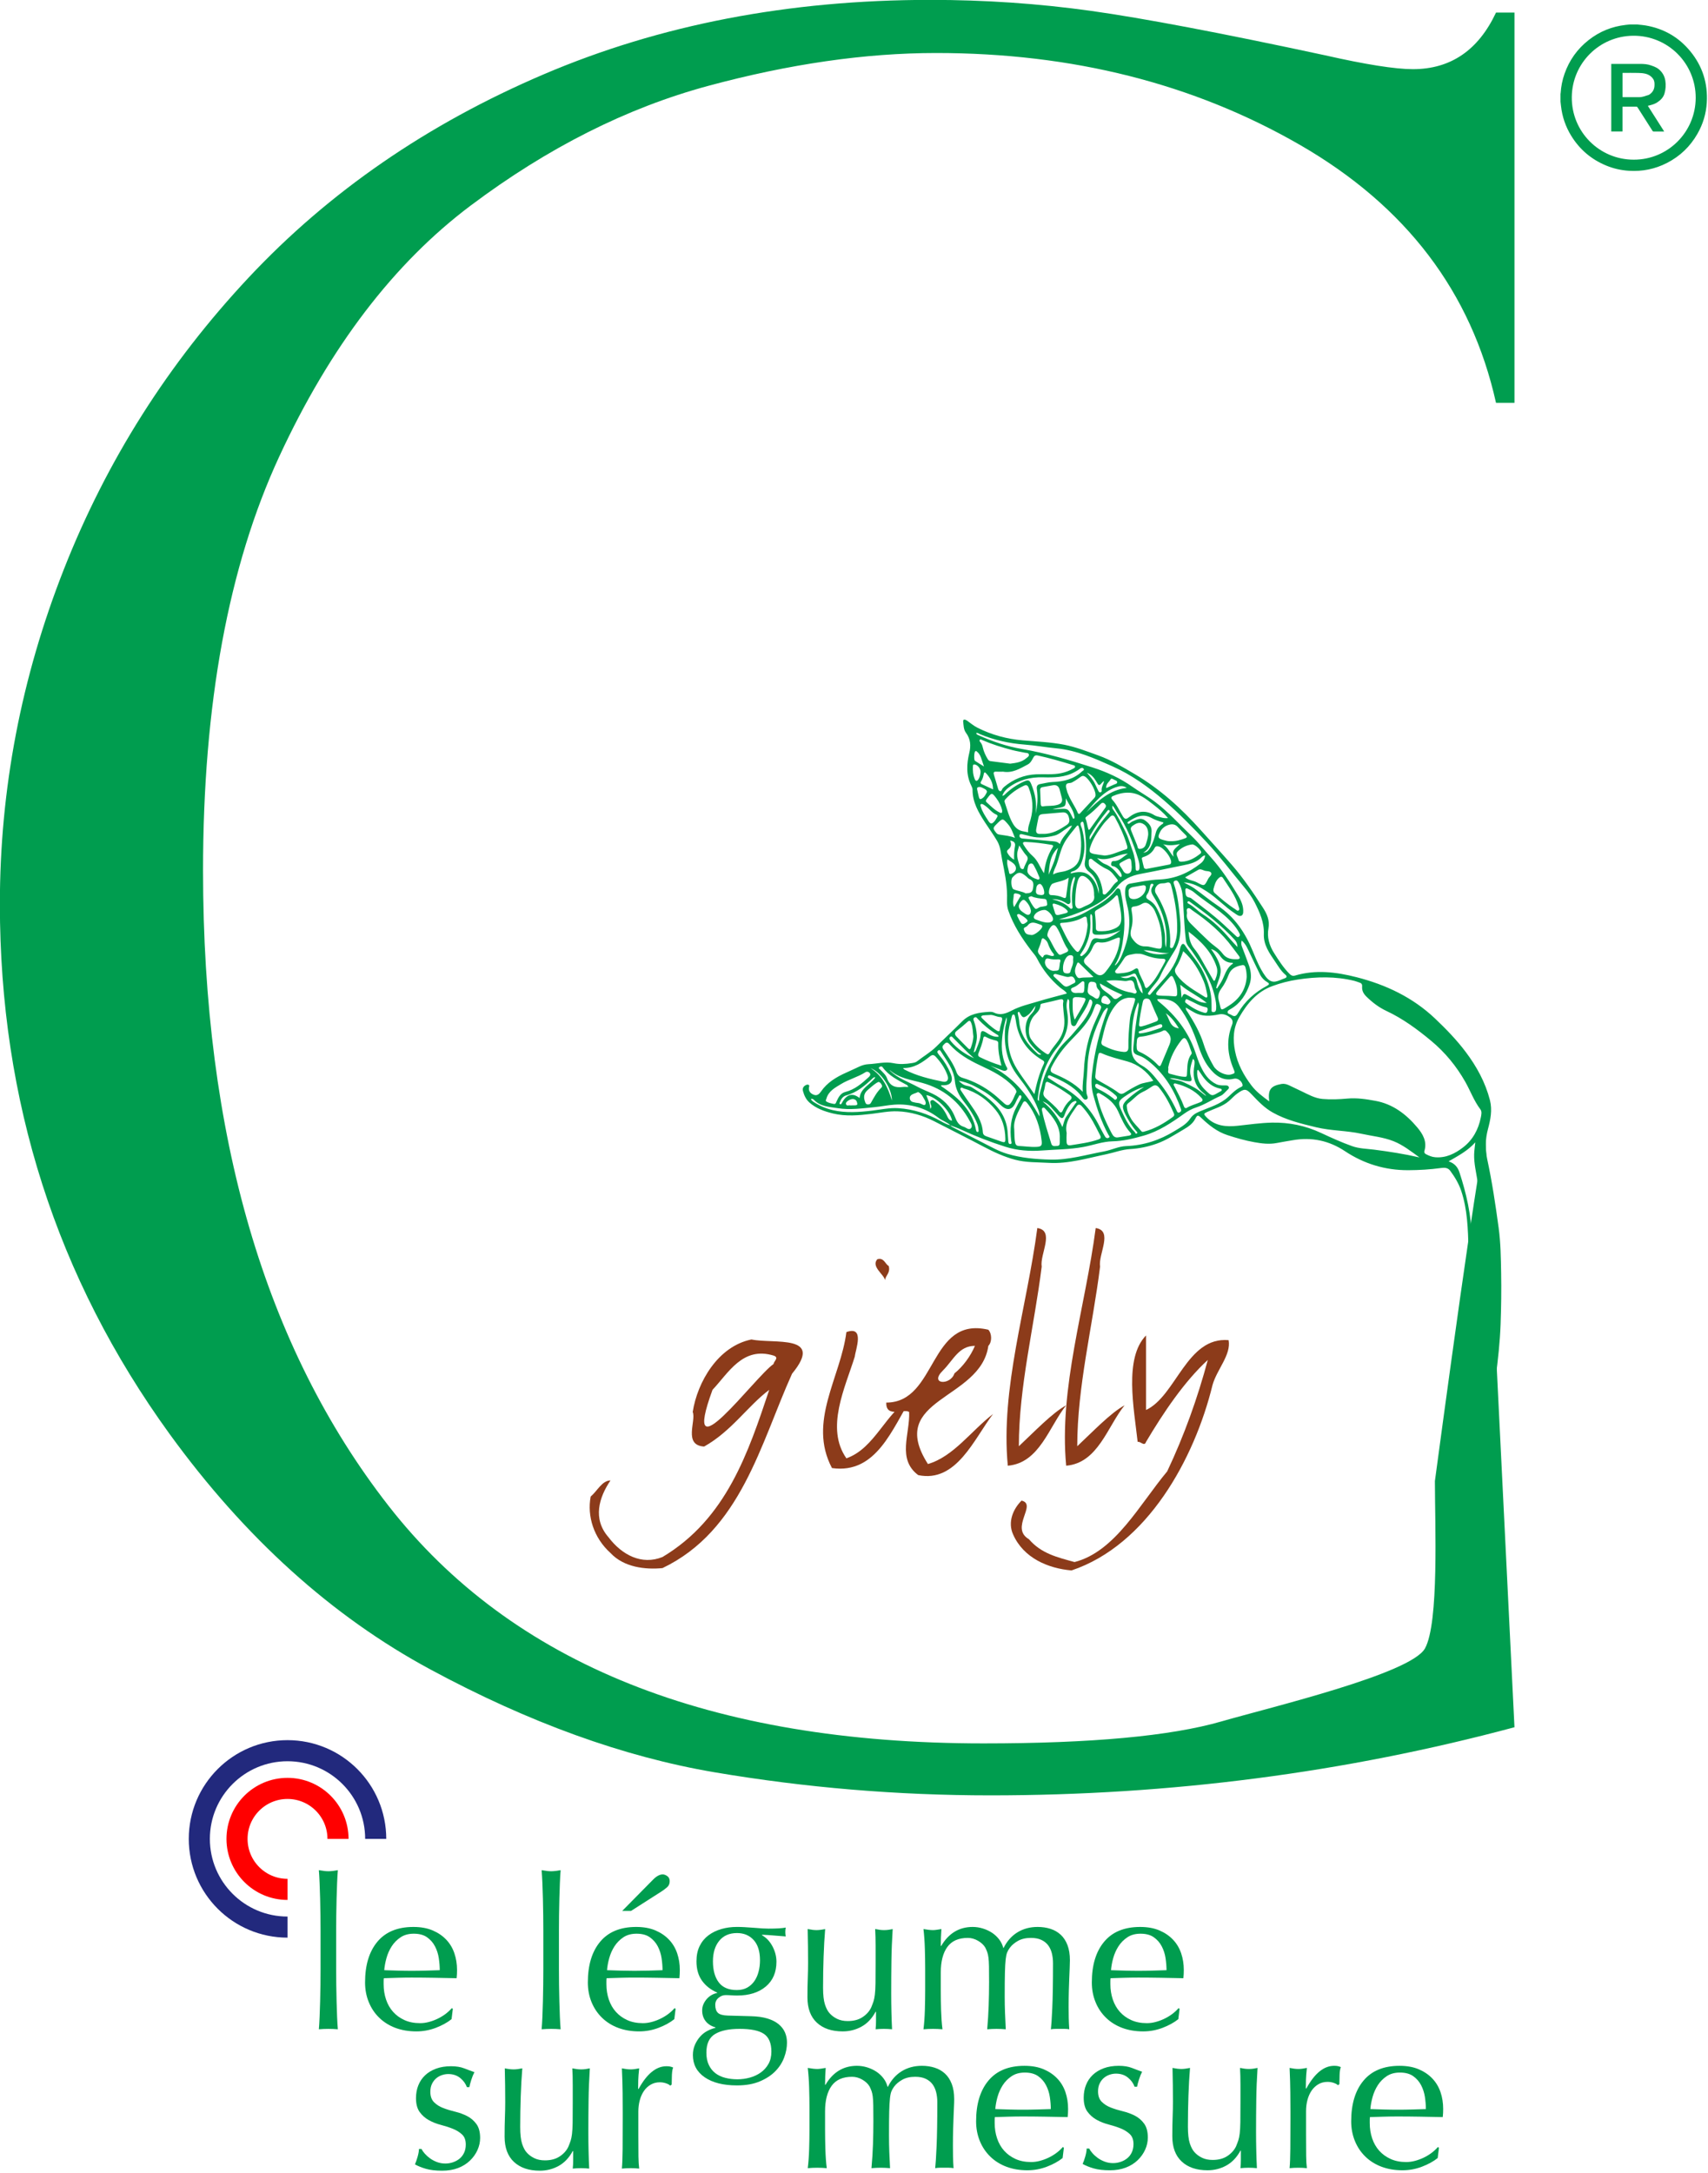 <?xml version="1.0" encoding="UTF-8" standalone="no"?>
<!DOCTYPE svg PUBLIC "-//W3C//DTD SVG 1.1//EN" "http://www.w3.org/Graphics/SVG/1.1/DTD/svg11.dtd">
<svg width="100%" height="100%" viewBox="0 0 787 1001" version="1.1" xmlns="http://www.w3.org/2000/svg" xmlns:xlink="http://www.w3.org/1999/xlink" xml:space="preserve" xmlns:serif="http://www.serif.com/" style="fill-rule:evenodd;clip-rule:evenodd;stroke-miterlimit:10;">
    <g transform="matrix(5.556,0,0,5.556,509.705,755.948)">
        <path d="M0,-70.715C0.244,-70.825 0.462,-70.922 0.679,-71.019C0.766,-71.06 0.892,-71.069 0.911,-71.179C0.931,-71.3 0.81,-71.34 0.724,-71.377C0.61,-71.427 0.433,-71.566 0.371,-71.447C0.253,-71.22 -0.029,-71.081 0,-70.715M0.36,-52.982C0.37,-53.128 0.024,-53.51 -0.121,-53.497C-0.361,-53.473 -0.399,-53.223 -0.403,-53.078C-0.41,-52.828 -0.123,-52.851 0.044,-52.791C0.189,-52.738 0.311,-52.845 0.36,-52.982M-7.227,-60.273C-7.371,-60.277 -7.422,-60.208 -7.375,-60.107C-7.282,-59.91 -7.186,-59.711 -7.061,-59.533C-6.953,-59.381 -6.804,-59.453 -6.682,-59.54C-6.597,-59.599 -6.457,-59.674 -6.556,-59.792C-6.738,-60.015 -6.995,-60.149 -7.227,-60.273M-21.13,-44.402L-21.13,-44.409C-21.021,-44.409 -20.911,-44.404 -20.802,-44.41C-20.724,-44.415 -20.63,-44.441 -20.641,-44.536C-20.666,-44.745 -20.753,-44.912 -20.997,-44.932C-21.213,-44.95 -21.605,-44.717 -21.586,-44.548C-21.557,-44.299 -21.328,-44.448 -21.194,-44.402C-21.174,-44.395 -21.15,-44.402 -21.13,-44.402M-7.635,-60.843C-7.467,-61.129 -7.316,-61.39 -7.164,-61.652C-7.128,-61.713 -7.033,-61.773 -7.116,-61.846C-7.225,-61.941 -7.373,-61.965 -7.513,-61.983C-7.601,-61.994 -7.668,-61.94 -7.669,-61.853C-7.671,-61.53 -7.808,-61.205 -7.635,-60.843M5.216,-57.038C4.495,-56.987 3.81,-57.272 3.095,-57.274C3.771,-56.906 4.479,-56.844 5.216,-57.038M4.936,-52.049C5.256,-51.595 5.254,-50.869 6.027,-50.796C5.73,-51.269 5.411,-51.725 4.936,-52.049M-17.774,-44.807C-17.757,-45.794 -18.673,-47.176 -19.546,-47.491C-18.544,-46.865 -18.091,-45.883 -17.774,-44.807M6.111,-66.073C5.649,-65.98 5.189,-65.919 4.72,-66.061C5.101,-65.798 5.281,-65.375 5.586,-65.02C5.501,-65.521 5.501,-65.521 6.111,-66.073M-0.175,-71.293C-0.235,-71.257 -0.268,-71.248 -0.288,-71.225C-0.599,-70.869 -0.595,-70.871 -0.834,-71.277C-1.016,-71.587 -1.243,-71.854 -1.6,-71.988C-1.351,-71.686 -1.079,-71.404 -0.919,-71.042C-0.834,-70.851 -0.737,-70.665 -0.647,-70.479C-0.616,-70.416 -0.579,-70.357 -0.504,-70.358C-0.431,-70.361 -0.362,-70.421 -0.372,-70.483C-0.419,-70.768 -0.237,-71.001 -0.175,-71.293M-5.382,-61.844C-5.279,-61.854 -5.135,-61.846 -5.137,-62.044C-5.141,-62.378 -5.359,-62.809 -5.529,-62.767C-5.799,-62.7 -5.794,-62.436 -5.823,-62.216C-5.865,-61.898 -5.647,-61.859 -5.382,-61.844M-1.352,-66.445C-1.089,-66.863 -0.867,-67.254 -0.609,-67.618C-0.349,-67.984 -0.049,-68.322 0.228,-68.676C0.273,-68.731 0.338,-68.816 0.254,-68.879C0.169,-68.942 0.116,-68.848 0.07,-68.794C-0.448,-68.177 -0.912,-67.524 -1.305,-66.821C-1.358,-66.727 -1.421,-66.63 -1.352,-66.445M1.175,-55.052C1.449,-54.947 1.715,-54.905 1.997,-55.043C2.257,-55.171 2.438,-55.069 2.52,-54.786C2.567,-54.628 2.591,-54.462 2.651,-54.309C2.733,-54.099 2.793,-53.866 3.027,-53.689C2.996,-54.294 2.686,-54.747 2.475,-55.236C2.43,-55.34 2.329,-55.366 2.223,-55.314C1.894,-55.151 1.544,-55.077 1.175,-55.052M-3.345,-69.869C-3.344,-69.212 -3.367,-69.183 -3.907,-69.079C-4.087,-69.044 -4.269,-69.008 -4.449,-68.972C-4.292,-68.949 -4.142,-68.966 -3.99,-68.977C-3.162,-69.036 -3.162,-69.036 -2.79,-68.272C-2.765,-68.225 -2.754,-68.152 -2.682,-68.181C-2.605,-68.212 -2.628,-68.289 -2.637,-68.354C-2.71,-68.908 -3.085,-69.314 -3.345,-69.869M-10.135,-72.506C-10.221,-72.762 -10.282,-72.934 -10.337,-73.108C-10.406,-73.332 -10.493,-73.543 -10.677,-73.699C-10.731,-73.744 -10.778,-73.831 -10.869,-73.755C-10.958,-73.675 -10.981,-73.044 -10.884,-72.978C-10.664,-72.826 -10.431,-72.691 -10.135,-72.506M-4.776,-63.532C-4.624,-63.894 -4.455,-64.249 -4.325,-64.619C-4.194,-64.991 -4.104,-65.379 -3.996,-65.759C-4.657,-65.148 -4.712,-64.336 -4.776,-63.532M-9.887,-70.396C-9.9,-70.563 -10.03,-70.62 -10.143,-70.678C-10.299,-70.756 -10.458,-70.859 -10.642,-70.779C-10.727,-70.742 -10.713,-70.651 -10.696,-70.574C-10.653,-70.38 -10.615,-70.186 -10.565,-69.994C-10.539,-69.89 -10.505,-69.748 -10.353,-69.822C-10.114,-69.94 -9.992,-70.166 -9.887,-70.396M-8.19,-64.803C-8.274,-64.381 -8.098,-64.034 -8.044,-63.672C-8.033,-63.599 -7.969,-63.578 -7.889,-63.603C-7.439,-63.755 -7.346,-64.168 -7.704,-64.475C-7.842,-64.594 -8.006,-64.681 -8.19,-64.803M2.839,-50.377C3.442,-50.439 3.953,-50.638 4.474,-50.81C4.569,-50.842 4.696,-50.905 4.64,-51.047C4.591,-51.169 4.475,-51.137 4.382,-51.106C3.872,-50.935 3.362,-50.764 2.856,-50.587C2.79,-50.565 2.681,-50.55 2.699,-50.451C2.718,-50.353 2.818,-50.379 2.839,-50.377M-7.968,-66.361C-7.818,-66.038 -7.895,-65.804 -8.127,-65.62C-8.245,-65.525 -8.249,-65.43 -8.173,-65.307C-8.048,-65.1 -7.898,-64.924 -7.635,-64.775C-7.65,-65.189 -7.633,-65.546 -7.565,-65.899C-7.514,-66.161 -7.638,-66.316 -7.968,-66.361M-10.418,-72.045C-10.405,-72.342 -10.683,-72.66 -10.929,-72.674C-11.017,-72.679 -11.049,-72.631 -11.052,-72.557C-11.077,-72.178 -11.044,-71.807 -10.899,-71.453C-10.826,-71.273 -10.715,-71.276 -10.608,-71.425C-10.47,-71.622 -10.438,-71.852 -10.418,-72.045M-4.482,-61.502C-3.97,-61.369 -3.478,-61.195 -3.076,-60.826C-3.013,-60.77 -2.946,-60.671 -2.855,-60.715C-2.744,-60.77 -2.798,-60.891 -2.807,-60.983C-2.877,-61.68 -2.832,-62.364 -2.635,-63.038C-2.607,-63.135 -2.551,-63.24 -2.632,-63.367C-2.765,-63.24 -2.802,-63.082 -2.848,-62.927C-2.995,-62.435 -3.005,-61.932 -2.97,-61.424C-2.961,-61.317 -2.94,-61.196 -3.049,-61.122C-3.166,-61.044 -3.256,-61.135 -3.346,-61.192C-3.69,-61.407 -4.065,-61.516 -4.482,-61.502M-10.957,-48.314C-11.582,-48.848 -12.13,-49.451 -12.708,-50.02C-12.773,-50.086 -12.826,-50.163 -12.927,-50.087C-13.026,-50.011 -13.022,-49.921 -12.953,-49.827C-12.92,-49.783 -12.892,-49.735 -12.857,-49.694C-12.33,-49.086 -11.688,-48.637 -10.957,-48.314M-0.742,-46.187C-0.882,-46.201 -0.912,-46.141 -0.912,-46.051C-0.911,-45.894 -0.806,-45.831 -0.679,-45.769C-0.232,-45.556 0.186,-45.295 0.578,-44.993C0.655,-44.932 0.728,-44.795 0.848,-44.927C0.958,-45.05 0.877,-45.154 0.785,-45.239C0.458,-45.535 0.102,-45.787 -0.301,-45.972C-0.46,-46.045 -0.615,-46.125 -0.742,-46.187M-20.455,-45.017C-20.371,-45.848 -19.554,-46.124 -19.146,-46.722C-19.188,-46.734 -19.214,-46.749 -19.228,-46.742C-19.275,-46.718 -19.325,-46.692 -19.363,-46.654C-20.006,-46.046 -20.669,-45.475 -21.555,-45.235C-21.836,-45.16 -21.997,-44.921 -22.096,-44.649C-22.116,-44.599 -22.138,-44.537 -22.075,-44.506C-22.014,-44.473 -21.97,-44.516 -21.94,-44.567C-21.906,-44.624 -21.88,-44.684 -21.845,-44.741C-21.475,-45.347 -21.005,-45.443 -20.455,-45.017M-12.784,-43.14C-12.928,-43.959 -14.107,-45.129 -14.92,-45.258C-14.798,-44.895 -14.603,-44.571 -14.588,-44.112C-14.454,-44.287 -14.511,-44.356 -14.529,-44.427C-14.562,-44.561 -14.661,-44.718 -14.507,-44.817C-14.359,-44.912 -14.242,-44.765 -14.13,-44.686C-13.694,-44.385 -13.397,-43.968 -13.177,-43.491C-13.099,-43.322 -13.013,-43.159 -12.784,-43.14M-3.951,-60.196C-3.777,-60.237 -3.563,-60.284 -3.35,-60.342C-3.133,-60.401 -3.157,-60.505 -3.299,-60.639C-3.574,-60.895 -3.91,-61.025 -4.264,-61.123C-4.38,-61.155 -4.474,-61.136 -4.433,-60.983C-4.372,-60.761 -4.301,-60.54 -4.228,-60.321C-4.192,-60.211 -4.107,-60.172 -3.951,-60.196M-1.807,-54.168C-1.807,-54.253 -1.803,-54.351 -1.808,-54.45C-1.812,-54.534 -1.779,-54.642 -1.883,-54.684C-1.98,-54.724 -2.045,-54.642 -2.114,-54.588C-2.288,-54.456 -2.444,-54.304 -2.655,-54.217C-2.767,-54.171 -2.956,-54.127 -2.915,-53.969C-2.873,-53.806 -2.708,-53.72 -2.527,-53.719C-2.45,-53.719 -2.372,-53.733 -2.297,-53.73C-1.839,-53.709 -1.839,-53.707 -1.807,-54.168M-9.38,-70.604C-9.386,-71.166 -9.629,-71.594 -9.987,-71.967C-10.1,-72.083 -10.142,-71.958 -10.156,-71.876C-10.195,-71.657 -10.255,-71.447 -10.38,-71.26C-10.44,-71.171 -10.433,-71.093 -10.326,-71.044C-10.02,-70.902 -9.713,-70.76 -9.38,-70.604M1.349,-53.562C1.004,-53.722 0.703,-53.852 0.412,-54.001C0.115,-54.153 -0.173,-54.324 -0.521,-54.517C-0.484,-54.235 -0.368,-54.08 -0.201,-53.947C0.054,-53.742 0.345,-53.58 0.562,-53.326C0.67,-53.202 0.81,-53.196 0.948,-53.288C1.066,-53.367 1.182,-53.448 1.349,-53.562M-6.535,-63.913C-6.548,-63.748 -6.494,-63.658 -6.42,-63.57C-6.244,-63.359 -6.012,-63.244 -5.758,-63.162C-5.696,-63.143 -5.634,-63.102 -5.573,-63.152C-5.497,-63.215 -5.531,-63.293 -5.561,-63.363C-5.666,-63.603 -5.755,-63.854 -5.886,-64.08C-5.978,-64.239 -6.059,-64.522 -6.272,-64.461C-6.516,-64.391 -6.492,-64.087 -6.535,-63.913M-1.648,-68.709C-0.685,-69.64 0.274,-70.565 1.708,-70.73C1.387,-70.949 1.093,-70.89 0.784,-70.779C-0.282,-70.391 -0.943,-69.526 -1.648,-68.709M8.152,-52.084C8.308,-52.046 8.375,-52.126 8.4,-52.267C8.423,-52.396 8.434,-52.513 8.264,-52.547C7.726,-52.649 7.275,-52.959 6.781,-53.167C6.712,-53.196 6.638,-53.259 6.585,-53.154C6.546,-53.077 6.506,-52.983 6.593,-52.912C7.06,-52.538 7.566,-52.236 8.152,-52.084M-6.243,-60.552C-6.297,-60.863 -6.463,-61.153 -6.721,-61.388C-6.797,-61.455 -6.888,-61.477 -6.985,-61.389C-7.35,-61.063 -7.332,-60.71 -6.929,-60.438C-6.837,-60.377 -6.751,-60.308 -6.655,-60.256C-6.42,-60.131 -6.241,-60.245 -6.243,-60.552M8.339,-52.903C7.604,-53.5 6.802,-53.844 6.141,-54.412C6.192,-54.044 6.226,-53.688 6.249,-53.33C6.439,-53.707 6.439,-53.707 6.809,-53.501C7.049,-53.367 7.286,-53.228 7.53,-53.103C7.751,-52.989 7.985,-52.905 8.339,-52.903M-15.6,-45.513C-15.802,-45.406 -16.035,-45.382 -16.199,-45.23C-16.375,-45.066 -16.28,-44.745 -16.042,-44.685C-15.884,-44.645 -15.722,-44.609 -15.559,-44.597C-15.354,-44.581 -15.085,-44.327 -14.997,-44.483C-14.885,-44.684 -15.118,-44.941 -15.229,-45.162C-15.275,-45.257 -15.36,-45.335 -15.438,-45.412C-15.48,-45.455 -15.545,-45.48 -15.6,-45.513M-3.631,-42.606C-3.52,-42.92 -3.479,-43.218 -3.311,-43.464C-3.063,-43.827 -2.812,-44.187 -2.563,-44.549C-2.522,-44.607 -2.418,-44.655 -2.485,-44.739C-2.545,-44.816 -2.627,-44.745 -2.695,-44.721C-2.838,-44.672 -2.929,-44.557 -3.015,-44.444C-3.195,-44.206 -3.334,-43.947 -3.434,-43.662C-3.567,-43.281 -3.681,-43.261 -3.948,-43.546C-4.067,-43.675 -4.184,-43.807 -4.299,-43.94C-4.72,-44.435 -4.938,-44.626 -5.268,-44.73C-4.524,-44.126 -4.01,-43.445 -3.631,-42.606M2.116,-64.143C2.11,-64.228 2.109,-64.25 2.108,-64.272C2.071,-64.968 2.034,-64.99 1.439,-64.666C1.017,-64.437 1.018,-64.438 1.285,-64.059C1.342,-63.977 1.388,-63.889 1.44,-63.804C1.595,-63.558 1.942,-63.557 2.062,-63.817C2.114,-63.932 2.105,-64.075 2.116,-64.143M-2.748,-56.474C-2.753,-56.598 -2.666,-56.797 -2.872,-56.848C-3.066,-56.896 -3.232,-56.79 -3.341,-56.615C-3.531,-56.306 -3.61,-55.972 -3.575,-55.609C-3.559,-55.452 -3.477,-55.373 -3.326,-55.354C-3.177,-55.335 -3.003,-55.34 -2.968,-55.503C-2.9,-55.822 -2.692,-56.109 -2.748,-56.474M-7.212,-65.956C-7.257,-65.798 -7.283,-65.693 -7.317,-65.591C-7.488,-65.084 -7.277,-64.624 -7.136,-64.158C-7.111,-64.075 -7.041,-64.003 -6.943,-63.996C-6.815,-63.986 -6.83,-64.106 -6.796,-64.179C-6.72,-64.337 -6.656,-64.499 -6.573,-64.654C-6.486,-64.818 -6.481,-64.978 -6.607,-65.112C-6.834,-65.354 -6.99,-65.643 -7.212,-65.956M-6.209,-61.748C-6.319,-61.704 -6.498,-61.714 -6.421,-61.559C-6.277,-61.266 -6.125,-60.96 -5.901,-60.729C-5.785,-60.609 -5.582,-60.859 -5.396,-60.872C-5.31,-60.878 -5.223,-60.896 -5.137,-60.914C-5.021,-60.937 -4.869,-60.943 -4.895,-61.113C-4.918,-61.268 -4.902,-61.502 -5.099,-61.522C-5.482,-61.562 -5.862,-61.586 -6.209,-61.748M-1.528,-53.986C-1.596,-53.572 -1.218,-53.522 -1,-53.355C-0.759,-53.171 -0.639,-53.223 -0.554,-53.513C-0.505,-53.684 -0.474,-53.852 -0.633,-53.999C-0.741,-54.098 -0.801,-54.233 -0.811,-54.379C-0.825,-54.626 -1.007,-54.642 -1.185,-54.657C-1.385,-54.676 -1.457,-54.547 -1.482,-54.378C-1.501,-54.248 -1.513,-54.117 -1.528,-53.986M10.888,-57.533C10.879,-57.814 10.793,-57.982 10.659,-58.131C10.106,-58.746 9.493,-59.299 8.861,-59.829C8.264,-60.33 7.622,-60.778 6.995,-61.243C6.927,-61.293 6.815,-61.398 6.747,-61.271C6.699,-61.182 6.828,-61.129 6.9,-61.088C7.304,-60.857 7.617,-60.501 8.004,-60.255C8.888,-59.691 9.617,-58.968 10.292,-58.179C10.467,-57.974 10.657,-57.783 10.888,-57.533M-10.322,-69.402C-10.48,-69.374 -10.428,-69.269 -10.401,-69.178C-10.276,-68.75 -10.028,-68.389 -9.79,-68.019C-9.599,-67.72 -9.49,-67.703 -9.258,-67.972C-9.172,-68.072 -9.117,-68.193 -9.046,-68.304C-8.98,-68.402 -9.014,-68.475 -9.11,-68.515C-9.458,-68.659 -9.669,-68.97 -9.955,-69.188C-10.067,-69.275 -10.176,-69.367 -10.322,-69.402M-1.058,-55.05C-1.433,-55.417 -1.808,-55.787 -2.188,-56.153C-2.251,-56.214 -2.34,-56.338 -2.412,-56.172C-2.552,-55.849 -2.69,-55.516 -2.48,-55.165C-2.41,-55.048 -2.33,-54.931 -2.172,-54.966C-1.814,-55.047 -1.456,-54.979 -1.058,-55.05M-4.352,-55.559C-3.917,-55.578 -3.917,-55.578 -3.865,-56.005C-3.852,-56.103 -3.85,-56.205 -3.818,-56.297C-3.749,-56.498 -3.853,-56.526 -4.014,-56.515C-4.267,-56.496 -4.517,-56.506 -4.763,-56.574C-4.997,-56.639 -5.061,-56.474 -5.079,-56.303C-5.113,-55.95 -4.704,-55.543 -4.352,-55.559M-8.629,-68.882C-8.705,-69.208 -8.88,-69.568 -9.119,-69.884C-9.476,-70.356 -9.505,-70.345 -9.857,-69.873C-9.937,-69.766 -10.047,-69.653 -9.909,-69.53C-9.565,-69.223 -9.249,-68.879 -8.819,-68.682C-8.673,-68.616 -8.608,-68.652 -8.629,-68.882M-4.172,-55.298C-4.236,-55.3 -4.324,-55.309 -4.365,-55.227C-4.409,-55.14 -4.325,-55.085 -4.275,-55.035C-4.127,-54.888 -3.969,-54.751 -3.818,-54.606C-3.363,-54.164 -3.363,-54.162 -2.826,-54.458C-2.701,-54.526 -2.488,-54.563 -2.573,-54.772C-2.65,-54.961 -2.753,-55.165 -3.038,-55.073C-3.165,-55.031 -3.298,-55.062 -3.427,-55.098C-3.672,-55.166 -3.917,-55.229 -4.172,-55.298M-6.19,-58.53C-5.929,-58.517 -5.344,-58.994 -5.305,-59.219C-5.289,-59.322 -5.357,-59.361 -5.429,-59.383C-5.809,-59.498 -6.203,-59.755 -6.538,-59.291C-6.556,-59.265 -6.593,-59.255 -6.618,-59.233C-6.704,-59.164 -6.873,-59.154 -6.824,-58.983C-6.778,-58.825 -6.71,-58.663 -6.545,-58.597C-6.425,-58.552 -6.288,-58.548 -6.19,-58.53M5.26,-46.657C5.61,-46.495 6.004,-46.513 6.355,-46.356C6.709,-46.199 7.054,-46.028 7.387,-45.836C7.71,-45.649 7.98,-45.391 8.288,-45.179C8.234,-45.3 8.136,-45.371 8.043,-45.447C7.397,-45.977 7.175,-46.668 7.277,-47.48C7.291,-47.6 7.321,-47.719 7.324,-47.839C7.325,-47.972 7.37,-48.121 7.195,-48.267C7.032,-47.772 6.877,-47.317 7.018,-46.826C7.139,-46.41 7.099,-46.371 6.678,-46.42C6.201,-46.473 5.753,-46.689 5.26,-46.657M3.139,-45.934C2.521,-45.767 1.978,-45.454 1.467,-45.096C0.995,-44.761 0.992,-44.59 1.227,-44.059C1.53,-43.385 1.831,-42.714 2.372,-42.189C2.422,-42.142 2.43,-42.012 2.527,-42.071C2.652,-42.146 2.535,-42.222 2.485,-42.28C2.121,-42.699 1.841,-43.172 1.591,-43.665C1.265,-44.307 1.323,-44.531 1.867,-45C2.267,-45.346 2.685,-45.66 3.139,-45.934M-16.403,-45.935C-16.474,-46.029 -16.491,-46.075 -16.524,-46.093C-17.266,-46.499 -18.037,-46.856 -18.549,-47.579C-18.613,-47.667 -18.749,-47.641 -18.819,-47.572C-18.92,-47.475 -18.789,-47.422 -18.739,-47.368C-18.528,-47.144 -18.278,-46.943 -18.173,-46.647C-17.945,-46.011 -17.483,-45.847 -16.868,-45.932C-16.742,-45.949 -16.608,-45.935 -16.403,-45.935M-4.514,-56.789C-4.44,-56.807 -4.352,-56.771 -4.334,-56.858C-4.324,-56.901 -4.355,-56.964 -4.387,-57.001C-4.608,-57.256 -4.738,-57.557 -4.849,-57.869C-4.901,-58.009 -5.002,-58.106 -5.116,-58.195C-5.243,-58.292 -5.331,-58.285 -5.369,-58.107C-5.427,-57.839 -5.524,-57.585 -5.632,-57.33C-5.748,-57.058 -5.503,-56.882 -5.352,-56.716C-5.22,-56.57 -5.219,-56.817 -5.134,-56.858C-5.026,-56.908 -4.926,-56.912 -4.818,-56.877C-4.713,-56.844 -4.608,-56.816 -4.514,-56.789M-5.106,-60.611C-5.416,-60.609 -5.768,-60.446 -5.916,-60.231C-6.033,-60.059 -6.059,-59.894 -5.82,-59.811C-5.551,-59.717 -5.278,-59.603 -5,-59.572C-4.804,-59.551 -4.518,-59.551 -4.422,-59.767C-4.31,-60.026 -4.817,-60.614 -5.106,-60.611M-2.61,-51.507C-2.318,-52.02 -2.031,-52.459 -1.809,-52.931C-1.641,-53.288 -1.68,-53.311 -2.091,-53.361C-2.242,-53.381 -2.397,-53.384 -2.551,-53.381C-2.673,-53.377 -2.77,-53.313 -2.773,-53.18C-2.78,-52.647 -2.83,-52.106 -2.61,-51.507M1.803,-65.276C0.929,-65.25 0.169,-64.581 -0.763,-64.913C-0.545,-64.702 -0.348,-64.508 -0.088,-64.41C0.352,-64.243 0.669,-63.932 0.953,-63.574C1.006,-63.504 1.064,-63.435 1.131,-63.381C1.211,-63.317 1.275,-63.331 1.281,-63.45C1.293,-63.706 0.865,-64.205 0.594,-64.232C0.472,-64.245 0.403,-64.286 0.408,-64.408C0.416,-64.535 0.451,-64.667 0.608,-64.663C1.119,-64.649 1.416,-65.045 1.803,-65.276M1.863,-62.09C1.867,-61.804 1.862,-61.576 2.16,-61.521C2.656,-61.428 3.25,-61.894 3.291,-62.403C3.309,-62.615 3.211,-62.684 3.016,-62.65C2.767,-62.608 2.518,-62.559 2.269,-62.518C1.988,-62.474 1.824,-62.338 1.863,-62.09M4.959,-57.493C5.139,-59.031 4.741,-60.438 3.926,-61.727C3.739,-62.026 3.658,-62.259 3.848,-62.563C3.885,-62.621 3.989,-62.726 3.844,-62.773C3.726,-62.812 3.665,-62.718 3.644,-62.609C3.597,-62.371 3.555,-62.122 3.412,-61.927C3.237,-61.686 3.322,-61.57 3.539,-61.438C3.775,-61.296 3.981,-61.119 4.127,-60.871C4.534,-60.187 4.736,-59.441 4.856,-58.662C4.916,-58.271 4.832,-57.873 4.959,-57.493M0.513,-69.266C0.508,-69.035 0.503,-69.032 0.576,-68.933C0.998,-68.362 1.283,-67.716 1.601,-67.087C1.855,-66.585 1.995,-66.038 2.188,-65.519C2.348,-65.087 2.431,-64.569 2.446,-64.074C2.449,-63.979 2.436,-63.853 2.587,-63.862C2.727,-63.871 2.752,-63.978 2.761,-64.099C2.777,-64.335 2.734,-64.563 2.665,-64.782C2.241,-66.168 1.728,-67.513 0.887,-68.71C0.764,-68.882 0.697,-69.096 0.513,-69.266M-5.871,-52.66C-6.102,-52.354 -6.237,-52.093 -6.471,-51.915C-6.851,-51.625 -6.933,-51.638 -7.159,-52.058C-7.185,-52.107 -7.197,-52.176 -7.266,-52.159C-7.351,-52.136 -7.333,-52.055 -7.325,-51.992C-7.291,-51.798 -7.236,-51.604 -7.221,-51.408C-7.142,-50.273 -6.518,-49.446 -5.716,-48.718C-5.637,-48.647 -5.541,-48.569 -5.381,-48.634C-5.77,-48.89 -6.051,-49.212 -6.318,-49.548C-6.78,-50.126 -6.866,-51.311 -6.237,-51.961C-6.079,-52.126 -5.909,-52.305 -5.871,-52.66M-9.672,-51.898C-9.913,-51.884 -10.058,-51.886 -10.2,-51.868C-10.335,-51.85 -10.426,-51.761 -10.308,-51.646C-9.915,-51.262 -9.519,-50.878 -9.046,-50.591C-8.957,-50.538 -8.835,-50.512 -8.825,-50.668C-8.805,-50.947 -8.692,-51.202 -8.638,-51.47C-8.616,-51.586 -8.617,-51.718 -8.767,-51.725C-9.108,-51.74 -9.417,-51.955 -9.672,-51.898M-18.89,-46.35C-18.936,-46.326 -18.997,-46.299 -19.052,-46.265C-19.311,-46.099 -19.534,-45.887 -19.769,-45.69C-20.111,-45.401 -20.14,-45.078 -19.994,-44.691C-19.957,-44.593 -19.925,-44.506 -19.808,-44.49C-19.695,-44.477 -19.587,-44.489 -19.52,-44.603C-19.264,-45.049 -19.03,-45.511 -18.648,-45.871C-18.561,-45.954 -18.575,-46.05 -18.635,-46.142C-18.694,-46.232 -18.747,-46.334 -18.89,-46.35M7.622,-47.357C7.549,-47.328 7.555,-47.28 7.55,-47.239C7.496,-46.58 7.792,-46.082 8.25,-45.643C8.804,-45.112 8.772,-45.167 9.452,-45.552C9.512,-45.586 9.61,-45.614 9.58,-45.715C9.559,-45.787 9.477,-45.79 9.415,-45.803C8.838,-45.929 8.417,-46.266 8.065,-46.73C7.908,-46.935 7.78,-47.162 7.622,-47.357M9.121,-54.141C9.147,-54.128 9.172,-54.116 9.198,-54.103C9.304,-54.268 9.414,-54.429 9.515,-54.595C9.835,-55.12 9.928,-55.791 10.506,-56.155C10.51,-56.159 10.497,-56.193 10.489,-56.228C10.023,-56.219 9.686,-56.44 9.426,-56.827C9.227,-57.123 8.971,-57.292 8.695,-57.371C9.043,-56.878 9.356,-56.397 9.47,-55.828C9.592,-55.227 9.242,-54.703 9.121,-54.141M-1.462,-67.254C-1.407,-67.272 -1.378,-67.272 -1.368,-67.286C-0.936,-67.882 -0.506,-68.48 -0.077,-69.079C0.018,-69.211 -0.019,-69.325 -0.132,-69.427C-0.245,-69.531 -0.345,-69.515 -0.448,-69.411C-0.821,-69.037 -1.197,-68.667 -1.626,-68.355C-1.678,-68.316 -1.748,-68.255 -1.721,-68.194C-1.588,-67.895 -1.57,-67.561 -1.462,-67.254M-10.992,-48.799C-10.861,-48.848 -10.825,-48.921 -10.8,-48.989C-10.643,-49.41 -10.442,-49.817 -10.414,-50.278C-10.395,-50.574 -10.297,-50.626 -10.033,-50.495C-9.936,-50.446 -9.849,-50.374 -9.755,-50.318C-9.501,-50.163 -9.23,-50.075 -8.93,-50.096C-8.918,-50.229 -9.007,-50.246 -9.068,-50.284C-9.651,-50.643 -10.175,-51.073 -10.646,-51.57C-10.719,-51.648 -10.779,-51.769 -10.914,-51.697C-11.064,-51.617 -11.003,-51.485 -10.962,-51.376C-10.828,-51.001 -10.756,-50.619 -10.726,-50.219C-10.688,-49.729 -10.889,-49.297 -10.992,-48.799M1.197,-58.936C0.569,-58.625 -0.097,-58.545 -0.788,-58.556C-1.068,-58.56 -1.156,-58.653 -1.142,-58.926C-1.124,-59.266 -1.143,-59.61 -1.152,-59.951C-1.155,-60.063 -1.142,-60.187 -1.263,-60.279C-1.288,-60.229 -1.31,-60.202 -1.314,-60.173C-1.322,-60.084 -1.332,-59.996 -1.324,-59.909C-1.227,-58.845 -1.479,-57.875 -2.088,-56.996C-2.129,-56.937 -2.208,-56.864 -2.113,-56.799C-2.036,-56.745 -1.972,-56.82 -1.911,-56.865C-1.548,-57.125 -1.412,-57.533 -1.261,-57.919C-1.15,-58.205 -1.009,-58.305 -0.696,-58.245C0.065,-58.1 0.642,-58.496 1.197,-58.936M-0.624,-61.948C-0.624,-62.095 -0.593,-62.249 -0.629,-62.387C-0.763,-62.902 -0.936,-63.398 -1.387,-63.746C-1.648,-63.947 -1.835,-64.206 -1.77,-64.57C-1.603,-65.524 -1.663,-66.476 -1.808,-67.425C-1.836,-67.608 -1.866,-67.97 -1.991,-67.925C-2.259,-67.825 -2.059,-67.549 -2.009,-67.353C-1.816,-66.586 -1.71,-65.815 -1.9,-65.034C-2.029,-64.503 -2.187,-63.98 -2.807,-63.799C-2.863,-63.783 -2.955,-63.752 -2.942,-63.637C-2.378,-63.782 -1.819,-63.858 -1.348,-63.428C-0.916,-63.037 -0.699,-62.529 -0.624,-61.948M-7.567,-66.584C-7.734,-66.985 -7.854,-67.386 -8.136,-67.711C-8.586,-68.227 -8.577,-68.235 -9.068,-67.749C-9.418,-67.403 -9.416,-67.37 -9.109,-66.991C-9.039,-66.905 -8.96,-66.876 -8.858,-66.859C-8.427,-66.785 -7.985,-66.763 -7.567,-66.584M0,-54.726C0.668,-54.21 1.335,-53.877 2.1,-53.753C2.234,-53.732 2.397,-53.607 2.499,-53.743C2.584,-53.853 2.441,-53.983 2.401,-54.104C2.33,-54.312 2.346,-54.58 2.184,-54.715C2.013,-54.859 1.766,-54.69 1.548,-54.715C1.064,-54.772 0.577,-54.814 0,-54.726M-2.83,-67.592C-3.037,-67.587 -3.127,-67.461 -3.246,-67.389C-3.584,-67.183 -3.896,-66.88 -4.263,-66.783C-4.908,-66.613 -5.586,-66.547 -6.258,-66.713C-6.493,-66.771 -6.727,-66.835 -6.965,-66.885C-7.057,-66.905 -7.178,-66.922 -7.193,-66.776C-7.206,-66.663 -7.137,-66.588 -7.032,-66.554C-6.98,-66.538 -6.924,-66.532 -6.87,-66.527C-6.134,-66.46 -5.399,-66.398 -4.666,-66.324C-4.378,-66.295 -4.069,-66.328 -3.842,-66.073C-3.655,-66.68 -3.14,-67.041 -2.83,-67.592M6.543,-63.312C6.857,-63.056 7.222,-63.058 7.523,-62.896C8.138,-62.561 8.148,-62.568 8.453,-63.182C8.538,-63.356 8.79,-63.515 8.706,-63.684C8.62,-63.858 8.328,-63.804 8.134,-63.875C7.973,-63.933 7.81,-64.037 7.628,-63.933C7.277,-63.732 6.927,-63.532 6.543,-63.312M3.075,-65.362C3.371,-65.366 3.522,-65.56 3.652,-65.777C3.884,-66.159 3.998,-66.587 4.115,-67.012C4.19,-67.293 4.342,-67.508 4.574,-67.678C4.637,-67.725 4.746,-67.745 4.732,-67.874C4.391,-67.958 4.058,-68.072 3.75,-68.243C3.034,-68.639 2.435,-68.322 1.846,-67.938C1.791,-67.9 1.73,-67.854 1.793,-67.78C1.837,-67.729 1.893,-67.757 1.94,-67.789C2.012,-67.839 2.077,-67.908 2.157,-67.941C2.489,-68.075 2.836,-68.293 3.187,-68.056C3.496,-67.845 3.783,-67.558 3.764,-67.144C3.73,-66.483 3.798,-65.77 3.075,-65.362M-3.109,-63.287C-3.546,-62.979 -4.024,-62.974 -4.445,-62.79C-4.643,-62.703 -4.828,-62.097 -4.715,-61.92C-4.675,-61.856 -4.612,-61.84 -4.545,-61.84C-4.199,-61.835 -3.868,-61.772 -3.551,-61.628C-3.455,-61.584 -3.346,-61.573 -3.325,-61.719C-3.254,-62.216 -3.187,-62.714 -3.109,-63.287M5.886,-53.857C5.873,-54.261 5.746,-54.633 5.569,-54.99C5.502,-55.125 5.413,-55.21 5.273,-55.048C4.936,-54.658 4.585,-54.279 4.257,-53.881C4.061,-53.643 4.112,-53.535 4.42,-53.509C4.759,-53.48 5.102,-53.499 5.44,-53.465C5.874,-53.421 5.897,-53.429 5.886,-53.857M7.138,-66.045C6.706,-65.991 6.28,-65.812 5.944,-65.474C5.714,-65.244 5.95,-64.999 5.993,-64.763C6.017,-64.637 6.129,-64.604 6.251,-64.609C6.866,-64.633 7.366,-64.92 7.827,-65.293C7.856,-65.316 7.879,-65.37 7.875,-65.405C7.853,-65.598 7.362,-66.046 7.138,-66.045M-11.013,-50.107C-11.066,-50.468 -11.053,-50.855 -11.188,-51.223C-11.257,-51.411 -11.324,-51.487 -11.505,-51.328C-11.79,-51.074 -12.081,-50.822 -12.387,-50.59C-12.594,-50.434 -12.57,-50.275 -12.424,-50.121C-12.109,-49.785 -11.777,-49.464 -11.454,-49.136C-11.341,-49.021 -11.272,-49.047 -11.222,-49.192C-11.12,-49.484 -11.031,-49.777 -11.013,-50.107M3.483,-66.847C3.496,-67.311 3.35,-67.616 3.011,-67.776C2.707,-67.921 2.435,-67.76 2.187,-67.585C2.048,-67.486 1.999,-67.362 2.075,-67.184C2.245,-66.79 2.388,-66.384 2.558,-65.99C2.61,-65.872 2.595,-65.66 2.782,-65.669C2.996,-65.681 3.19,-65.78 3.272,-66.006C3.38,-66.306 3.459,-66.616 3.483,-66.847M-4.354,-59.355C-4.636,-59.35 -4.985,-58.588 -4.847,-58.4C-4.519,-57.957 -4.361,-57.413 -3.993,-56.995C-3.918,-56.909 -3.859,-56.856 -3.746,-56.906C-3.595,-56.974 -3.44,-57.032 -3.291,-57.101C-3.178,-57.154 -3.104,-57.243 -3.188,-57.364C-3.584,-57.927 -3.738,-58.613 -4.119,-59.184C-4.206,-59.314 -4.306,-59.357 -4.354,-59.355M5.273,-66.312C5.775,-66.287 6.162,-66.412 6.545,-66.551C6.707,-66.61 6.73,-66.686 6.606,-66.809C6.379,-67.035 6.149,-67.256 5.934,-67.493C5.739,-67.709 5.499,-67.746 5.243,-67.682C4.885,-67.59 4.608,-67.379 4.449,-67.038C4.257,-66.63 4.303,-66.536 4.741,-66.409C4.942,-66.35 5.147,-66.304 5.273,-66.312M-6.681,-61.985C-6.332,-62.001 -6.125,-62.024 -6.065,-62.421C-6.009,-62.792 -6.017,-63.025 -6.378,-63.18C-6.466,-63.218 -6.531,-63.305 -6.606,-63.37C-7.112,-63.808 -7.313,-63.798 -7.769,-63.313C-7.931,-63.141 -7.887,-62.412 -7.679,-62.322C-7.34,-62.175 -6.955,-62.149 -6.681,-61.985M-13.699,-46.058C-13.69,-46.031 -13.69,-46.003 -13.675,-45.993C-13.604,-45.941 -13.53,-45.896 -13.457,-45.845C-12.202,-44.976 -11.112,-43.978 -10.801,-42.383C-10.795,-42.35 -10.786,-42.318 -10.774,-42.287C-10.752,-42.233 -10.709,-42.191 -10.651,-42.197C-10.58,-42.206 -10.577,-42.27 -10.581,-42.325C-10.597,-42.511 -10.621,-42.693 -10.691,-42.872C-10.961,-43.57 -11.376,-44.173 -11.835,-44.757C-12.219,-45.246 -12.493,-45.785 -12.551,-46.433C-12.635,-47.395 -13.248,-48.126 -13.73,-48.911C-13.772,-48.979 -13.839,-49.029 -13.924,-48.962C-13.989,-48.91 -14.029,-48.839 -13.98,-48.76C-13.923,-48.667 -13.856,-48.578 -13.785,-48.495C-13.419,-48.063 -13.132,-47.579 -12.914,-47.06C-12.63,-46.387 -12.884,-46.038 -13.608,-46.074C-13.636,-46.075 -13.667,-46.065 -13.699,-46.058M2.727,-51.132C2.705,-50.919 2.83,-50.93 2.977,-50.964C3.365,-51.054 3.73,-51.213 4.103,-51.344C4.311,-51.417 4.347,-51.52 4.256,-51.715C4.057,-52.144 3.868,-52.578 3.69,-53.015C3.623,-53.18 3.533,-53.26 3.35,-53.263C3.148,-53.265 3.069,-53.139 3.036,-52.985C2.91,-52.372 2.777,-51.758 2.727,-51.132M6.648,-44.181C6.992,-44.402 7.416,-44.501 7.809,-44.671C8.019,-44.762 8.045,-44.863 7.889,-45.034C7.32,-45.659 6.593,-46.001 5.791,-46.209C5.729,-46.226 5.653,-46.251 5.61,-46.185C5.56,-46.106 5.628,-46.041 5.662,-45.974C5.938,-45.436 6.231,-44.905 6.442,-44.335C6.472,-44.252 6.506,-44.166 6.648,-44.181M-3.85,-41.659C-3.792,-42.668 -4.38,-43.413 -5.046,-44.121C-5.101,-44.181 -5.168,-44.27 -5.269,-44.202C-5.356,-44.143 -5.338,-44.05 -5.32,-43.961C-5.127,-43.035 -4.83,-42.137 -4.555,-41.234C-4.474,-40.966 -4.25,-41.038 -4.059,-41.044C-3.856,-41.051 -3.852,-41.202 -3.85,-41.351C-3.849,-41.439 -3.85,-41.527 -3.85,-41.659M-4.384,-70.955C-4.687,-70.901 -4.991,-70.85 -5.293,-70.793C-5.419,-70.769 -5.482,-70.686 -5.477,-70.557C-5.461,-70.171 -5.445,-69.787 -5.43,-69.402C-5.425,-69.276 -5.381,-69.175 -5.233,-69.199C-4.842,-69.265 -4.441,-69.208 -4.052,-69.321C-3.751,-69.408 -3.592,-69.569 -3.68,-69.898C-3.742,-70.132 -3.801,-70.366 -3.866,-70.6C-3.938,-70.862 -4.103,-70.989 -4.384,-70.955M8.896,-62.344C8.87,-62.146 8.929,-62.071 9.007,-62.003C9.543,-61.526 10.087,-61.059 10.695,-60.675C10.783,-60.619 10.882,-60.491 10.982,-60.57C11.09,-60.655 11.01,-60.795 10.978,-60.909C10.732,-61.788 10.176,-62.497 9.694,-63.246C9.602,-63.389 9.503,-63.394 9.368,-63.282C9.047,-63.014 8.983,-62.629 8.896,-62.344M-12.23,-46.447C-12.022,-46.233 -11.865,-46.122 -11.67,-46.057C-11.493,-46.001 -11.299,-46 -11.137,-45.893C-10.741,-45.632 -10.322,-45.402 -9.948,-45.115C-9.013,-44.397 -8.305,-43.528 -8.183,-42.29C-8.156,-42.016 -8.15,-41.74 -8.123,-41.467C-8.112,-41.351 -8.106,-41.183 -7.945,-41.202C-7.781,-41.225 -7.869,-41.38 -7.881,-41.477C-7.994,-42.426 -7.927,-43.342 -7.471,-44.209C-7.344,-44.453 -7.225,-44.7 -7.085,-44.937C-7.031,-45.029 -6.98,-45.173 -7.096,-45.234C-7.215,-45.297 -7.245,-45.142 -7.291,-45.065C-7.36,-44.954 -7.425,-44.837 -7.477,-44.716C-7.784,-43.993 -8.219,-43.904 -8.78,-44.46C-9.22,-44.895 -9.687,-45.3 -10.223,-45.611C-10.827,-45.962 -11.439,-46.312 -12.23,-46.447M-8.687,-47.696C-8.859,-48.346 -8.967,-48.947 -8.951,-49.564C-8.948,-49.697 -9.04,-49.757 -9.157,-49.785C-9.436,-49.85 -9.71,-49.932 -9.962,-50.073C-10.083,-50.142 -10.168,-50.128 -10.195,-49.97C-10.267,-49.533 -10.44,-49.127 -10.595,-48.716C-10.655,-48.553 -10.602,-48.466 -10.464,-48.399C-9.912,-48.125 -9.344,-47.897 -8.687,-47.696M-1.442,-64.552C-1.465,-64.286 -1.381,-64.129 -1.236,-64.02C-0.639,-63.568 -0.421,-62.926 -0.301,-62.227C-0.282,-62.113 -0.325,-61.94 -0.204,-61.898C-0.052,-61.847 0.04,-62.014 0.142,-62.104C0.428,-62.358 0.57,-62.742 0.909,-62.953C0.984,-63 0.963,-63.092 0.909,-63.159C0.658,-63.463 0.449,-63.821 0.074,-63.986C-0.335,-64.166 -0.68,-64.431 -1.033,-64.694C-1.126,-64.764 -1.223,-64.896 -1.344,-64.839C-1.478,-64.774 -1.435,-64.607 -1.442,-64.552M-5.86,-68.58C-5.69,-69.248 -5.653,-69.923 -5.749,-70.601C-5.787,-70.859 -5.726,-71.008 -5.461,-71.052C-5.125,-71.107 -4.791,-71.205 -4.454,-71.217C-3.535,-71.249 -2.689,-71.447 -2,-72.104C-1.936,-72.166 -1.787,-72.202 -1.879,-72.324C-1.954,-72.426 -2.076,-72.402 -2.174,-72.323C-2.302,-72.219 -2.444,-72.138 -2.589,-72.058C-3.427,-71.591 -4.339,-71.583 -5.257,-71.608C-6.288,-71.637 -7.242,-71.387 -8.079,-70.769C-8.314,-70.596 -8.508,-70.379 -8.616,-70.082C-8.495,-70.076 -8.446,-70.144 -8.393,-70.194C-7.919,-70.646 -7.39,-71.012 -6.787,-71.273C-6.47,-71.41 -6.355,-71.377 -6.223,-71.062C-5.891,-70.266 -5.729,-69.445 -5.86,-68.58M3.343,-64.011C3.969,-64.131 4.596,-64.249 5.222,-64.373C5.327,-64.393 5.392,-64.452 5.389,-64.582C5.377,-64.996 4.769,-65.768 4.367,-65.87C4.228,-65.906 4.104,-65.918 4.025,-65.765C3.831,-65.383 3.522,-65.137 3.115,-65.009C3.028,-64.981 2.936,-64.957 2.961,-64.836C3.011,-64.6 3.066,-64.363 3.128,-64.129C3.154,-64.026 3.246,-64.01 3.343,-64.011M-5.156,-63.656C-5.069,-64.43 -4.858,-65.15 -4.442,-65.802C-4.341,-65.959 -4.436,-65.993 -4.558,-66.013C-5.262,-66.13 -5.969,-66.224 -6.683,-66.248C-6.921,-66.256 -6.953,-66.171 -6.828,-65.975C-6.622,-65.65 -6.4,-65.344 -6.103,-65.087C-5.662,-64.704 -5.49,-64.135 -5.156,-63.656M-19.565,-46.965C-19.566,-47.13 -19.8,-47.261 -19.956,-47.161C-20.6,-46.747 -21.356,-46.565 -22.001,-46.167C-22.491,-45.868 -23.032,-45.589 -23.203,-44.962C-23.224,-44.889 -23.291,-44.794 -23.229,-44.746C-23.04,-44.605 -22.805,-44.573 -22.582,-44.526C-22.426,-44.494 -22.397,-44.657 -22.351,-44.76C-22.196,-45.1 -22.011,-45.426 -21.626,-45.522C-20.855,-45.716 -20.285,-46.209 -19.722,-46.722C-19.651,-46.787 -19.574,-46.856 -19.565,-46.965M6.831,-58.809C6.87,-58.255 6.979,-57.803 7.292,-57.411C7.499,-57.153 7.687,-56.884 7.849,-56.592C8.166,-56.015 8.502,-55.447 8.834,-54.876C8.885,-54.786 8.955,-54.626 9.044,-54.836C9.189,-55.177 9.275,-55.545 9.156,-55.9C8.745,-57.126 7.889,-58.004 6.831,-58.809M-4.867,-46.357C-5.005,-46.359 -5.023,-46.269 -5.043,-46.182C-5.086,-45.977 -5.11,-45.766 -5.177,-45.568C-5.253,-45.337 -5.193,-45.173 -5.02,-45.012C-4.642,-44.659 -4.228,-44.345 -3.911,-43.929C-3.785,-43.763 -3.689,-43.79 -3.605,-43.975C-3.463,-44.29 -3.274,-44.583 -3.018,-44.808C-2.77,-45.025 -2.868,-45.15 -3.068,-45.287C-3.595,-45.648 -4.123,-46.007 -4.7,-46.286C-4.759,-46.314 -4.821,-46.337 -4.867,-46.357M6.568,-62.162C6.599,-61.982 6.533,-61.677 6.921,-61.634C7,-61.626 7.078,-61.557 7.147,-61.504C8.006,-60.831 8.888,-60.19 9.69,-59.448C10.046,-59.119 10.401,-58.788 10.756,-58.458C10.829,-58.39 10.901,-58.308 11.011,-58.396C11.104,-58.47 11.108,-58.56 11.053,-58.66C11.006,-58.747 10.965,-58.838 10.911,-58.922C10.525,-59.521 10.012,-60.003 9.46,-60.444C8.743,-61.012 7.963,-61.496 7.265,-62.09C7.125,-62.208 6.944,-62.282 6.778,-62.367C6.636,-62.44 6.54,-62.417 6.568,-62.162M-3.179,-53.234C-3.347,-52.849 -3.286,-52.465 -3.228,-52.114C-3.045,-51.013 -3.336,-50.082 -4.038,-49.226C-5.048,-47.996 -5.501,-46.533 -5.68,-44.971C-5.688,-44.903 -5.699,-44.824 -5.573,-44.783C-5.605,-45.266 -5.42,-45.687 -5.319,-46.125C-5.081,-47.148 -4.59,-48.054 -4.024,-48.929C-3.672,-49.473 -3.165,-49.872 -2.754,-50.361C-2.158,-51.069 -1.509,-51.737 -1.219,-52.65C-1.177,-52.788 -1.111,-52.92 -1.178,-53.063C-1.206,-53.125 -1.25,-53.181 -1.323,-53.185C-1.394,-53.188 -1.405,-53.117 -1.421,-53.07C-1.649,-52.38 -2.138,-51.834 -2.451,-51.19C-2.503,-51.083 -2.57,-50.955 -2.717,-50.982C-2.887,-51.016 -2.917,-51.168 -2.931,-51.316C-2.98,-51.852 -3.095,-52.383 -3.062,-52.928C-3.055,-53.021 -3.045,-53.129 -3.179,-53.234M-1.002,-61.822C-0.99,-62.441 -1.161,-62.926 -1.616,-63.276C-1.984,-63.558 -2.224,-63.464 -2.354,-63.028C-2.501,-62.538 -2.543,-62.036 -2.56,-61.53C-2.57,-61.257 -2.621,-60.908 -2.398,-60.763C-2.203,-60.636 -1.931,-60.857 -1.698,-60.949C-1.271,-61.12 -0.912,-61.33 -1.002,-61.822M-8.274,-51.716C-8.413,-51.248 -8.524,-50.781 -8.591,-50.301C-8.71,-49.401 -8.704,-48.523 -8.311,-47.679C-8.257,-47.568 -8.122,-47.44 -8.262,-47.328C-8.378,-47.235 -8.529,-47.274 -8.671,-47.331C-8.983,-47.458 -9.301,-47.571 -9.616,-47.692C-7.753,-46.794 -6.525,-45.285 -5.535,-43.487C-5.512,-43.729 -5.579,-43.905 -5.645,-44.08C-6.03,-45.091 -6.652,-45.965 -7.304,-46.809C-8.228,-48.005 -8.51,-49.349 -8.374,-50.822C-8.346,-51.122 -8.19,-51.406 -8.274,-51.716M-5.224,-66.916C-4.468,-66.901 -3.859,-67.268 -3.262,-67.667C-2.993,-67.848 -3.036,-68.097 -3.112,-68.345C-3.19,-68.594 -3.359,-68.725 -3.636,-68.699C-4.184,-68.647 -4.731,-68.602 -5.279,-68.556C-5.451,-68.542 -5.576,-68.467 -5.612,-68.29C-5.68,-67.968 -5.744,-67.645 -5.802,-67.319C-5.851,-67.048 -5.759,-66.889 -5.456,-66.915C-5.379,-66.921 -5.301,-66.916 -5.224,-66.916M-1.538,-59.377C-1.557,-59.511 -1.587,-59.675 -1.599,-59.838C-1.615,-60.057 -1.705,-60.111 -1.898,-60.002C-2.069,-59.905 -2.247,-59.821 -2.438,-59.759C-2.818,-59.637 -3.205,-59.565 -3.603,-59.543C-3.705,-59.538 -3.895,-59.549 -3.796,-59.349C-3.429,-58.612 -3.114,-57.845 -2.534,-57.236C-2.394,-57.09 -2.313,-57.096 -2.208,-57.262C-1.799,-57.898 -1.599,-58.6 -1.538,-59.377M5.14,-47.542C5.208,-47.333 5.018,-47.092 5.271,-47.028C5.685,-46.923 6.096,-46.784 6.531,-46.775C6.69,-46.772 6.688,-46.845 6.698,-46.977C6.745,-47.549 6.679,-48.151 7.061,-48.649C7.108,-48.711 7.096,-48.775 7.071,-48.837C6.947,-49.144 6.876,-49.47 6.712,-49.761C6.561,-50.03 6.44,-50.066 6.242,-49.818C5.696,-49.132 5.312,-48.363 5.14,-47.542M-16.859,-47.502C-16.768,-47.415 -16.748,-47.384 -16.721,-47.371C-15.722,-46.856 -14.639,-46.596 -13.551,-46.374C-13.181,-46.298 -13.029,-46.542 -13.167,-46.915C-13.381,-47.49 -13.719,-47.99 -14.136,-48.439C-14.294,-48.61 -14.422,-48.619 -14.61,-48.472C-15.252,-47.966 -15.908,-47.482 -16.859,-47.502M-7.963,-72.739C-7.505,-72.796 -7.022,-72.851 -6.631,-73.187C-6.532,-73.271 -6.383,-73.35 -6.412,-73.492C-6.442,-73.649 -6.62,-73.621 -6.742,-73.647C-7.087,-73.721 -7.436,-73.775 -7.776,-73.862C-8.629,-74.082 -9.469,-74.345 -10.28,-74.696C-10.346,-74.725 -10.429,-74.793 -10.487,-74.707C-10.536,-74.634 -10.468,-74.558 -10.419,-74.502C-10.308,-74.37 -10.265,-74.213 -10.227,-74.053C-10.15,-73.727 -10.009,-73.429 -9.841,-73.143C-9.783,-73.045 -9.718,-72.965 -9.593,-72.949C-9.059,-72.882 -8.524,-72.811 -7.963,-72.739M-17.961,-47.344C-17.942,-47.316 -17.929,-47.285 -17.907,-47.263C-17.272,-46.642 -16.426,-46.368 -15.669,-45.957C-15.266,-45.737 -14.811,-45.571 -14.388,-45.366C-13.544,-44.96 -12.896,-44.323 -12.549,-43.461C-12.388,-43.062 -12.232,-42.751 -11.814,-42.63C-11.614,-42.572 -11.393,-42.32 -11.218,-42.509C-11.045,-42.696 -11.233,-42.951 -11.338,-43.145C-12.193,-44.723 -13.474,-45.765 -15.211,-46.258C-16.153,-46.527 -17.172,-46.633 -17.961,-47.344M2.653,-52.958C2.608,-52.845 2.589,-52.794 2.569,-52.744C2.111,-51.623 2.142,-50.442 2.096,-49.26C2.066,-48.509 2.327,-48.051 2.967,-47.704C3.567,-47.38 3.985,-46.815 4.402,-46.304C4.98,-45.593 5.464,-44.795 5.853,-43.952C5.893,-43.863 5.942,-43.761 6.074,-43.821C6.203,-43.879 6.251,-43.963 6.199,-44.113C5.679,-45.585 4.909,-46.892 3.708,-47.913C3.405,-48.169 3.085,-48.413 2.701,-48.538C2.309,-48.664 2.217,-48.789 2.251,-49.196C2.341,-50.305 2.487,-51.407 2.673,-52.506C2.694,-52.632 2.728,-52.762 2.653,-52.958M11.239,-58.071C11.17,-57.863 11.204,-57.711 11.263,-57.555C11.464,-57.03 11.667,-56.507 11.852,-55.976C12.026,-55.474 12.061,-54.938 11.895,-54.45C11.611,-53.617 11.149,-52.881 10.354,-52.415C10.234,-52.344 10.061,-52.277 10.069,-52.125C10.076,-51.984 10.268,-51.98 10.373,-51.909C10.618,-51.744 10.765,-51.775 10.924,-52.051C11.504,-53.046 12.333,-53.787 13.345,-54.326C13.527,-54.423 13.558,-54.506 13.366,-54.617C13.101,-54.77 12.894,-54.985 12.759,-55.254C12.478,-55.814 12.221,-56.385 11.944,-56.947C11.754,-57.333 11.614,-57.754 11.239,-58.071M0.991,-41.753C1.294,-41.801 1.599,-41.845 1.902,-41.899C2.054,-41.927 2.133,-42.01 2.005,-42.147C1.532,-42.659 1.268,-43.297 0.989,-43.913C0.685,-44.578 0.175,-44.991 -0.427,-45.332C-0.519,-45.384 -0.629,-45.479 -0.731,-45.405C-0.843,-45.326 -0.759,-45.203 -0.737,-45.099C-0.493,-44.028 -0.043,-43.038 0.467,-42.071C0.581,-41.857 0.72,-41.706 0.991,-41.753M1.251,-59.945C1.243,-60.532 1.091,-61.099 0.988,-61.673C0.962,-61.813 0.898,-61.894 0.776,-61.756C0.332,-61.267 -0.218,-60.924 -0.788,-60.606C-0.888,-60.55 -0.958,-60.478 -0.938,-60.343C-0.88,-59.938 -0.857,-59.532 -0.858,-59.123C-0.859,-58.95 -0.781,-58.862 -0.6,-58.852C-0.232,-58.835 0.131,-58.856 0.479,-58.976C1.08,-59.182 1.254,-59.41 1.251,-59.945M-0.888,-70.172C-0.888,-70.587 -1.416,-71.47 -1.767,-71.674C-1.906,-71.755 -2.012,-71.728 -2.128,-71.64C-2.356,-71.468 -2.594,-71.311 -2.849,-71.177C-3.011,-71.09 -3.303,-71.189 -3.332,-70.932C-3.354,-70.746 -3.262,-70.546 -3.215,-70.354C-3.204,-70.302 -3.169,-70.255 -3.149,-70.204C-2.944,-69.667 -2.588,-69.208 -2.364,-68.681C-2.272,-68.467 -2.169,-68.619 -2.096,-68.697C-1.725,-69.088 -1.361,-69.487 -0.995,-69.881C-0.916,-69.966 -0.873,-70.063 -0.888,-70.172M5.886,-59.361C5.867,-60.478 5.662,-61.568 5.385,-62.646C5.331,-62.852 5.221,-62.941 4.997,-62.864C4.875,-62.822 4.738,-62.818 4.608,-62.814C4.192,-62.798 3.906,-62.321 4.124,-61.969C4.934,-60.664 5.375,-59.26 5.303,-57.711C5.299,-57.619 5.258,-57.481 5.38,-57.451C5.511,-57.418 5.557,-57.549 5.605,-57.649C5.862,-58.193 5.904,-58.771 5.886,-59.361M6.389,-57.189C6.221,-56.708 6.044,-56.249 5.776,-55.829C5.637,-55.611 5.707,-55.405 5.865,-55.194C6.47,-54.384 7.346,-53.932 8.166,-53.405C8.333,-53.296 8.421,-53.355 8.384,-53.551C8.311,-53.94 8.244,-54.328 8.086,-54.697C7.691,-55.629 7.189,-56.483 6.389,-57.189M-4.402,-63.549C-4.044,-63.762 -3.691,-63.741 -3.367,-63.842C-2.794,-64.022 -2.334,-64.306 -2.194,-64.954C-2.009,-65.811 -2.047,-66.656 -2.272,-67.498C-2.314,-67.652 -2.386,-67.64 -2.471,-67.534C-2.83,-67.077 -3.223,-66.645 -3.499,-66.125C-3.806,-65.546 -3.91,-64.897 -4.148,-64.293C-4.234,-64.074 -4.37,-63.867 -4.402,-63.549M11.651,-55.048C11.651,-55.322 11.622,-55.583 11.55,-55.839C11.513,-55.968 11.443,-56.061 11.291,-56.036C10.791,-55.953 10.359,-55.767 10.161,-55.25C10.003,-54.837 9.809,-54.442 9.546,-54.088C9.313,-53.774 9.238,-53.456 9.344,-53.073C9.565,-52.264 9.394,-52.172 10.196,-52.686C11.049,-53.231 11.579,-54.01 11.651,-55.048M2.521,-49.428C2.544,-49.226 2.467,-48.979 2.733,-48.86C3.325,-48.595 3.843,-48.226 4.286,-47.756C4.42,-47.614 4.493,-47.645 4.564,-47.818C4.79,-48.369 5.029,-48.915 5.255,-49.465C5.304,-49.585 5.337,-49.719 5.346,-49.848C5.365,-50.152 5.189,-50.373 4.986,-50.563C4.817,-50.722 4.656,-50.543 4.5,-50.498C3.96,-50.34 3.428,-50.156 2.865,-50.102C2.639,-50.081 2.558,-49.971 2.547,-49.768C2.54,-49.657 2.531,-49.547 2.521,-49.428M5.128,-68.232C4.758,-68.664 4.354,-69 3.943,-69.32C3.316,-69.805 2.71,-70.328 1.831,-70.335C1.369,-70.34 0.966,-70.231 0.561,-70.055C0.387,-69.979 0.398,-69.868 0.51,-69.746C0.881,-69.346 1.092,-68.842 1.374,-68.385C1.522,-68.149 1.63,-68.097 1.855,-68.272C2.534,-68.799 3.25,-68.938 4.019,-68.453C4.093,-68.408 4.181,-68.38 4.265,-68.359C4.534,-68.29 4.798,-68.184 5.128,-68.232M-0.545,-57.915C-0.832,-57.999 -1.009,-57.787 -1.143,-57.462C-1.264,-57.165 -1.455,-56.903 -1.688,-56.68C-1.9,-56.478 -1.891,-56.272 -1.692,-56.078C-1.456,-55.847 -1.206,-55.631 -0.959,-55.411C-0.612,-55.1 -0.337,-55.123 -0.05,-55.478C0.563,-56.236 1.021,-57.06 1.129,-58.051C1.155,-58.287 1.165,-58.379 0.876,-58.278C0.444,-58.128 0.044,-57.85 -0.545,-57.915M8.737,-52.816C8.737,-52.673 8.734,-52.529 8.739,-52.385C8.742,-52.282 8.707,-52.142 8.876,-52.139C9.037,-52.135 9.103,-52.231 9.118,-52.39C9.149,-52.747 9.084,-53.094 9.005,-53.436C8.678,-54.841 7.922,-56.027 7.114,-57.191C6.923,-57.466 6.657,-57.703 6.611,-58.068C6.495,-59.01 6.46,-59.956 6.399,-60.902C6.355,-61.577 6.377,-62.275 6.004,-62.893C5.933,-63.011 5.866,-63.089 5.719,-63.039C5.558,-62.984 5.579,-62.868 5.622,-62.743C5.939,-61.816 6.031,-60.847 6.125,-59.883C6.213,-58.978 6.192,-58.078 5.69,-57.257C5.265,-56.561 4.822,-55.875 4.486,-55.131C4.262,-54.638 3.847,-54.295 3.563,-53.85C3.513,-53.773 3.404,-53.679 3.513,-53.594C3.621,-53.51 3.682,-53.631 3.747,-53.705C4.035,-54.038 4.32,-54.375 4.619,-54.7C5.337,-55.482 5.898,-56.351 6.126,-57.406C6.145,-57.492 6.173,-57.577 6.214,-57.655C6.305,-57.833 6.423,-57.846 6.535,-57.677C7.029,-56.924 7.664,-56.273 8.06,-55.447C8.462,-54.609 8.745,-53.753 8.737,-52.816M6.7,-60.311C6.628,-59.967 6.786,-59.703 7.01,-59.478C7.515,-58.973 8.026,-58.47 8.549,-57.982C8.903,-57.651 9.354,-57.4 9.632,-57.019C9.97,-56.552 10.393,-56.512 10.877,-56.525C11.095,-56.532 11.124,-56.637 11.007,-56.799C10.839,-57.03 10.66,-57.254 10.49,-57.484C9.577,-58.726 8.423,-59.705 7.158,-60.565C7.037,-60.648 6.904,-60.822 6.76,-60.741C6.615,-60.66 6.723,-60.455 6.7,-60.311M2.666,-56.979C2.53,-56.979 2.46,-56.992 2.398,-56.977C2.083,-56.901 1.694,-56.915 1.511,-56.622C1.319,-56.31 1.114,-56.017 0.892,-55.731C0.825,-55.646 0.684,-55.545 0.767,-55.423C0.838,-55.319 0.991,-55.342 1.11,-55.353C1.539,-55.387 1.967,-55.43 2.337,-55.689C2.477,-55.788 2.629,-55.817 2.671,-55.618C2.767,-55.157 3.069,-54.786 3.188,-54.339C3.259,-54.075 3.35,-54.089 3.535,-54.27C4.123,-54.843 4.465,-55.573 4.855,-56.274C4.988,-56.514 4.864,-56.569 4.657,-56.568C4.152,-56.565 3.676,-56.694 3.209,-56.868C3.011,-56.941 2.809,-56.996 2.666,-56.979M-6.476,-67.048C-6.512,-67.444 -6.368,-67.771 -6.272,-68.107C-6.02,-69.01 -6.084,-69.891 -6.434,-70.757C-6.51,-70.948 -6.623,-71.004 -6.819,-70.913C-7.395,-70.642 -7.904,-70.284 -8.334,-69.814C-8.402,-69.739 -8.459,-69.664 -8.42,-69.55C-8.218,-68.962 -8.073,-68.363 -7.76,-67.808C-7.53,-67.395 -7.247,-67.175 -6.802,-67.114C-6.706,-67.101 -6.61,-67.075 -6.476,-67.048M-7.626,-42.432C-7.608,-41.962 -7.617,-41.642 -7.553,-41.327C-7.517,-41.153 -7.443,-41.051 -7.254,-41.041C-6.76,-41.017 -6.269,-40.939 -5.771,-40.965C-5.398,-40.984 -5.308,-41.067 -5.351,-41.452C-5.478,-42.601 -5.82,-43.665 -6.545,-44.589C-6.703,-44.791 -6.813,-44.8 -6.928,-44.582C-7.308,-43.86 -7.722,-43.147 -7.626,-42.432M-3.279,-42.124C-3.299,-41.851 -3.292,-41.631 -3.287,-41.412C-3.282,-41.143 -3.179,-41.063 -2.928,-41.103C-2.158,-41.228 -1.383,-41.321 -0.64,-41.582C-0.461,-41.644 -0.409,-41.732 -0.491,-41.899C-0.611,-42.134 -0.731,-42.368 -0.852,-42.604C-1.172,-43.232 -1.544,-43.823 -2.029,-44.344C-2.201,-44.529 -2.341,-44.494 -2.456,-44.323C-2.917,-43.642 -3.47,-42.989 -3.279,-42.124M-0.123,-65.121C0.489,-65.154 1.039,-65.469 1.632,-65.631C1.802,-65.678 1.764,-65.834 1.724,-65.967C1.486,-66.774 1.139,-67.536 0.734,-68.272C0.617,-68.489 0.474,-68.492 0.319,-68.328C0.105,-68.106 -0.121,-67.889 -0.299,-67.64C-0.712,-67.068 -1.118,-66.487 -1.329,-65.803C-1.444,-65.435 -1.376,-65.327 -0.995,-65.25C-0.714,-65.194 -0.428,-65.165 -0.123,-65.121M0.084,-52.501C-0.085,-52.385 -0.199,-52.229 -0.294,-52.04C-1.005,-50.627 -1.499,-49.149 -1.552,-47.557C-1.575,-46.842 -1.695,-46.129 -1.628,-45.411C-1.612,-45.238 -1.418,-45.006 -1.628,-44.902C-1.844,-44.795 -1.963,-45.067 -2.077,-45.206C-2.736,-46.015 -3.639,-46.444 -4.563,-46.844C-4.651,-46.883 -4.761,-46.951 -4.825,-46.826C-4.891,-46.7 -4.76,-46.657 -4.683,-46.608C-4.387,-46.416 -4.098,-46.213 -3.789,-46.045C-2.338,-45.253 -1.262,-44.112 -0.537,-42.632C-0.407,-42.364 -0.253,-42.109 -0.112,-41.847C-0.037,-41.707 0.088,-41.647 0.217,-41.726C0.341,-41.802 0.218,-41.904 0.177,-41.98C-0.386,-43.014 -0.756,-44.117 -1.067,-45.247C-1.226,-45.827 -1.248,-46.404 -1.182,-46.981C-0.98,-48.818 -0.541,-50.601 0.113,-52.331C0.132,-52.382 0.155,-52.435 0.084,-52.501M-8.365,-41.668C-8.38,-42.544 -8.62,-43.361 -9.175,-44.034C-9.866,-44.87 -10.727,-45.497 -11.79,-45.801C-11.881,-45.827 -11.985,-45.936 -12.062,-45.847C-12.148,-45.749 -12.044,-45.635 -11.989,-45.551C-11.774,-45.217 -11.545,-44.893 -11.316,-44.569C-10.805,-43.836 -10.286,-43.109 -10.228,-42.17C-10.216,-41.98 -10.083,-41.888 -9.913,-41.831C-9.516,-41.695 -9.124,-41.548 -8.726,-41.414C-8.394,-41.303 -8.353,-41.334 -8.365,-41.668M-8.551,-72.075C-8.733,-72.075 -8.922,-72.065 -9.108,-72.076C-9.339,-72.092 -9.369,-71.993 -9.304,-71.797C-9.199,-71.473 -9.111,-71.144 -9.012,-70.818C-8.971,-70.682 -8.944,-70.496 -8.808,-70.462C-8.658,-70.424 -8.651,-70.641 -8.555,-70.721C-8.521,-70.751 -8.495,-70.788 -8.462,-70.816C-7.692,-71.457 -6.802,-71.815 -5.808,-71.857C-5.118,-71.887 -4.424,-71.808 -3.739,-71.951C-3.379,-72.025 -3.043,-72.157 -2.725,-72.333C-2.66,-72.368 -2.573,-72.406 -2.583,-72.498C-2.591,-72.592 -2.686,-72.602 -2.757,-72.624C-3.724,-72.921 -4.695,-73.204 -5.684,-73.419C-5.877,-73.461 -5.967,-73.388 -6.05,-73.234C-6.165,-73.02 -6.281,-72.79 -6.5,-72.675C-7.141,-72.338 -7.767,-71.938 -8.551,-72.075M4.621,-57.918C4.63,-59.031 4.36,-59.776 4.044,-60.507C3.952,-60.72 3.801,-60.898 3.618,-61.05C3.418,-61.216 3.216,-61.262 2.982,-61.125C2.781,-61.006 2.563,-60.919 2.33,-60.897C2.101,-60.878 2.07,-60.774 2.106,-60.567C2.191,-60.09 2.232,-59.617 2.098,-59.127C2.028,-58.871 1.954,-58.548 2.126,-58.29C2.396,-57.887 2.727,-57.561 3.277,-57.589C3.439,-57.597 3.606,-57.553 3.766,-57.517C4.618,-57.317 4.62,-57.316 4.621,-57.918M-3.91,-59.835C-3.856,-59.835 -3.802,-59.834 -3.749,-59.835C-2.931,-59.84 -2.202,-60.127 -1.507,-60.536C-0.7,-61.012 0.146,-61.429 0.738,-62.194C0.809,-62.287 0.877,-62.425 1.018,-62.392C1.17,-62.358 1.183,-62.201 1.211,-62.074C1.46,-60.914 1.594,-59.748 1.451,-58.56C1.344,-57.681 1.218,-56.811 0.718,-56.049C0.716,-56.045 0.738,-56.025 0.748,-56.013C1.026,-56.248 1.176,-56.57 1.314,-56.895C1.838,-58.137 2.083,-59.418 1.793,-60.765C1.693,-61.227 1.544,-61.683 1.569,-62.164C1.586,-62.454 1.646,-62.738 1.987,-62.795C2.79,-62.93 3.588,-63.106 4.404,-63.136C5.712,-63.186 6.842,-63.68 7.851,-64.485C8.051,-64.643 8.177,-64.851 8.201,-65.132C8.141,-65.117 8.106,-65.117 8.081,-65.101C8.023,-65.069 7.96,-65.037 7.918,-64.99C7.515,-64.561 6.982,-64.431 6.436,-64.322C5.247,-64.084 4.061,-63.825 2.869,-63.604C2.062,-63.455 1.386,-63.15 0.857,-62.473C0.149,-61.568 -0.825,-60.991 -1.874,-60.549C-2.534,-60.271 -3.207,-60.031 -3.91,-59.835M1.899,-53.338C1.531,-53.31 1.164,-53.155 0.857,-52.803C0.077,-51.914 -0.12,-50.801 -0.387,-49.713C-0.42,-49.576 -0.396,-49.446 -0.256,-49.371C0.274,-49.089 0.833,-48.895 1.433,-48.84C1.724,-48.812 1.847,-48.932 1.841,-49.242C1.824,-50.003 1.891,-50.759 1.965,-51.516C2.011,-51.994 2.192,-52.436 2.326,-52.889C2.451,-53.316 2.462,-53.313 2.011,-53.333C2,-53.333 1.988,-53.334 1.899,-53.338M-5.956,-45.336C-5.766,-46.222 -5.552,-47.061 -5.172,-47.85C-5.072,-48.059 -5.218,-48.113 -5.356,-48.196C-6.573,-48.935 -7.308,-49.999 -7.493,-51.425C-7.51,-51.556 -7.542,-51.685 -7.572,-51.813C-7.587,-51.879 -7.617,-51.947 -7.701,-51.938C-7.78,-51.93 -7.799,-51.863 -7.818,-51.797C-7.849,-51.67 -7.884,-51.541 -7.92,-51.416C-8.332,-50.019 -8.174,-48.69 -7.417,-47.448C-7.125,-46.968 -6.782,-46.521 -6.463,-46.059C-6.296,-45.818 -6.126,-45.577 -5.956,-45.336M3.909,-46.447C3.358,-47.24 2.627,-47.805 1.764,-48.048C1.043,-48.25 0.318,-48.418 -0.368,-48.722C-0.559,-48.808 -0.624,-48.749 -0.66,-48.565C-0.774,-47.992 -0.859,-47.415 -0.905,-46.831C-0.917,-46.685 -0.872,-46.597 -0.732,-46.515C-0.144,-46.17 0.472,-45.869 1.018,-45.453C1.188,-45.324 1.353,-45.341 1.534,-45.457C1.915,-45.703 2.304,-45.929 2.714,-46.124C3.085,-46.304 3.5,-46.305 3.909,-46.447M-3.585,-52.763C-3.582,-52.763 -3.58,-52.763 -3.576,-52.764C-3.576,-52.808 -3.584,-52.854 -3.574,-52.896C-3.496,-53.214 -3.641,-53.244 -3.905,-53.177C-4.352,-53.061 -4.804,-52.966 -5.253,-52.862C-5.34,-52.843 -5.447,-52.828 -5.451,-52.72C-5.464,-52.327 -5.745,-52.094 -5.977,-51.843C-6.394,-51.388 -6.56,-50.402 -6.249,-49.923C-5.921,-49.418 -5.478,-49.021 -4.972,-48.694C-4.859,-48.622 -4.771,-48.619 -4.7,-48.749C-4.495,-49.13 -4.194,-49.443 -3.95,-49.794C-3.538,-50.384 -3.404,-51.036 -3.492,-51.743C-3.534,-52.082 -3.555,-52.423 -3.585,-52.763M1.714,-44.309C1.727,-43.918 1.879,-43.618 2.05,-43.317C2.274,-42.921 2.619,-42.63 2.9,-42.282C2.986,-42.174 3.07,-42.209 3.164,-42.235C4.04,-42.468 4.804,-42.919 5.529,-43.449C5.628,-43.522 5.674,-43.603 5.619,-43.73C5.285,-44.501 4.906,-45.244 4.37,-45.896C4.22,-46.078 4.042,-46.13 3.82,-45.986C3.563,-45.817 3.303,-45.645 3.024,-45.518C2.563,-45.305 2.257,-44.904 1.86,-44.614C1.746,-44.532 1.675,-44.423 1.714,-44.309M-7.443,-45.518C-7.462,-45.728 -7.592,-45.836 -7.703,-45.957C-8.461,-46.78 -9.448,-47.253 -10.436,-47.715C-11.394,-48.162 -12.292,-48.682 -13.002,-49.483C-13.124,-49.619 -13.246,-49.667 -13.394,-49.518C-13.526,-49.385 -13.665,-49.295 -13.508,-49.054C-13.111,-48.447 -12.664,-47.863 -12.42,-47.171C-12.323,-46.902 -12.162,-46.764 -11.894,-46.683C-10.945,-46.399 -10.089,-45.938 -9.31,-45.321C-9.008,-45.08 -8.733,-44.81 -8.444,-44.557C-8.294,-44.427 -8.124,-44.36 -7.976,-44.525C-7.714,-44.816 -7.616,-45.2 -7.443,-45.518M-1.946,-45.531C-1.988,-46.179 -1.873,-46.719 -1.85,-47.269C-1.791,-48.745 -1.475,-50.17 -0.843,-51.516C-0.702,-51.815 -0.571,-52.119 -0.445,-52.424C-0.36,-52.632 -0.496,-52.73 -0.662,-52.798C-0.846,-52.873 -0.892,-52.73 -0.942,-52.607C-1.045,-52.352 -1.13,-52.092 -1.261,-51.846C-1.674,-51.077 -2.287,-50.463 -2.878,-49.851C-3.547,-49.161 -4.115,-48.422 -4.541,-47.565C-4.667,-47.308 -4.626,-47.169 -4.361,-47.052C-3.513,-46.68 -2.677,-46.283 -1.946,-45.531M6.604,-52.519C6.591,-52.336 6.681,-52.257 6.738,-52.168C7.279,-51.32 7.782,-50.448 8.081,-49.488C8.283,-48.837 8.57,-48.238 8.909,-47.657C9.172,-47.203 9.907,-46.852 10.335,-46.964C10.698,-47.06 10.706,-47.085 10.562,-47.426C10.054,-48.631 9.95,-49.853 10.439,-51.09C10.544,-51.359 10.459,-51.549 10.267,-51.698C10.002,-51.904 9.705,-52.023 9.35,-51.949C8.649,-51.8 7.952,-51.751 7.291,-52.117C7.072,-52.237 6.857,-52.37 6.604,-52.519M25.979,-40.091C25.291,-40.585 24.629,-41.117 23.837,-41.433C22.978,-41.774 22.058,-41.857 21.166,-42.052C19.926,-42.323 18.643,-42.293 17.404,-42.592C16.159,-42.891 14.915,-43.189 13.789,-43.826C13.121,-44.205 12.593,-44.755 12.07,-45.311C11.595,-45.816 11.458,-45.801 10.893,-45.404C10.628,-45.218 10.42,-44.975 10.178,-44.766C9.653,-44.314 8.992,-44.146 8.386,-43.865C8.068,-43.717 8.065,-43.688 8.299,-43.441C9.027,-42.676 9.964,-42.615 10.911,-42.715C11.852,-42.816 12.788,-42.954 13.739,-42.975C15.166,-43.005 16.515,-42.728 17.808,-42.125C18.657,-41.729 19.512,-41.34 20.394,-41.026C20.984,-40.816 21.606,-40.813 22.218,-40.735C23.475,-40.574 24.726,-40.378 25.979,-40.091M6.43,-62.893C6.727,-62.727 7.044,-62.586 7.319,-62.391C7.975,-61.924 8.592,-61.402 9.26,-60.958C10.661,-60.025 11.537,-58.71 12.161,-57.184C12.449,-56.481 12.737,-55.771 13.18,-55.148C13.374,-54.876 13.64,-54.611 14.017,-54.667C14.285,-54.709 14.537,-54.85 14.797,-54.939C14.999,-55.009 15.011,-55.115 14.858,-55.243C14.495,-55.545 14.265,-55.954 14.007,-56.334C13.537,-57.027 13.038,-57.712 13.074,-58.617C13.112,-59.572 12.729,-60.418 12.315,-61.236C12.081,-61.693 11.764,-62.117 11.433,-62.512C10.401,-63.747 9.44,-65.041 8.34,-66.217C7.21,-67.426 6.054,-68.607 4.8,-69.689C3.499,-70.812 2.102,-71.812 0.539,-72.51C-0.953,-73.175 -2.452,-73.848 -4.127,-74.01C-5.001,-74.094 -5.871,-74.255 -6.751,-74.32C-8.045,-74.416 -9.298,-74.696 -10.498,-75.198C-10.585,-75.236 -10.669,-75.331 -10.788,-75.269C-10.747,-75.153 -10.657,-75.128 -10.579,-75.093C-9.429,-74.575 -8.236,-74.17 -6.995,-73.957C-4.984,-73.614 -3.037,-73.042 -1.104,-72.418C0.056,-72.043 1.163,-71.536 2.169,-70.825C2.78,-70.392 3.443,-70.03 4.04,-69.58C5.15,-68.743 6.077,-67.701 7.081,-66.745C7.654,-66.199 8.143,-65.57 8.673,-64.983C9.567,-63.993 10.285,-62.887 10.967,-61.755C11.209,-61.354 11.396,-60.904 11.362,-60.408C11.346,-60.16 11.182,-60.051 10.955,-60.147C10.856,-60.19 10.769,-60.263 10.675,-60.322C9.849,-60.856 9.187,-61.6 8.359,-62.134C7.768,-62.517 7.163,-62.873 6.43,-62.893M28.399,-39.764C28.9,-39.598 29.156,-39.28 29.299,-38.846C29.872,-37.088 30.285,-35.307 30.309,-33.441C30.322,-32.237 30.295,-31.039 30.15,-29.845C30.024,-28.793 29.893,-27.741 29.882,-26.685C29.868,-25.439 29.912,-24.193 29.941,-22.948C29.955,-22.354 29.978,-21.759 30.024,-21.166C30.15,-19.462 30.271,-17.759 30.228,-16.047C30.187,-14.384 30.135,-12.72 30.143,-11.056C30.151,-9.397 30.024,-7.75 29.817,-6.11C29.602,-4.382 29.473,-2.648 29.329,-0.915C29.23,0.283 29.303,1.487 29.268,2.687C29.255,3.15 29.438,3.571 29.458,4.014C29.502,5.052 29.389,4.884 30.376,5.231C30.397,5.238 30.419,5.241 30.44,5.249C30.662,5.338 30.722,5.224 30.704,5.029C30.688,4.864 30.649,4.7 30.646,4.537C30.589,2.197 30.669,-0.133 31.07,-2.45C31.351,-4.065 31.78,-5.656 31.874,-7.305C31.982,-9.184 31.98,-11.048 31.604,-12.902C31.312,-14.346 30.959,-15.78 30.903,-17.269C30.834,-19.154 31.029,-21.01 31.332,-22.863C31.471,-23.711 31.639,-24.553 31.706,-25.414C31.806,-26.67 31.739,-27.927 31.757,-29.184C31.773,-30.176 31.817,-31.173 31.727,-32.162C31.548,-34.162 31.107,-36.122 30.799,-38.103C30.684,-38.843 30.498,-39.577 30.514,-40.331C30.521,-40.64 30.572,-40.949 30.61,-41.341C29.976,-40.632 29.221,-40.242 28.399,-39.764M13.524,-44.736C13.385,-45.753 13.682,-46.021 14.532,-46.181C14.744,-46.22 14.952,-46.169 15.145,-46.08C15.494,-45.919 15.84,-45.747 16.189,-45.582C16.755,-45.314 17.298,-44.994 17.947,-44.937C18.632,-44.878 19.316,-44.908 19.993,-44.969C20.787,-45.042 21.556,-44.923 22.321,-44.783C23.768,-44.522 24.878,-43.674 25.797,-42.58C26.25,-42.041 26.624,-41.418 26.394,-40.643C26.349,-40.492 26.416,-40.409 26.535,-40.35C26.771,-40.231 27.011,-40.128 27.283,-40.106C28.18,-40.029 28.932,-40.409 29.599,-40.923C30.402,-41.542 30.868,-42.404 31.068,-43.401C31.115,-43.629 31.174,-43.89 31.032,-44.077C30.5,-44.779 30.206,-45.606 29.778,-46.362C29.04,-47.659 28.107,-48.796 26.961,-49.75C25.808,-50.711 24.6,-51.599 23.233,-52.239C22.603,-52.535 22.067,-52.948 21.576,-53.43C21.345,-53.656 21.197,-53.919 21.226,-54.254C21.24,-54.421 21.187,-54.529 21.024,-54.582C20.878,-54.628 20.736,-54.693 20.587,-54.729C19.019,-55.115 17.437,-55.081 15.859,-54.835C15.152,-54.727 14.455,-54.546 13.779,-54.297C12.503,-53.827 11.701,-52.867 11.045,-51.733C10.524,-50.836 10.495,-49.89 10.683,-48.916C10.89,-47.843 11.402,-46.903 12.055,-46.046C12.441,-45.539 12.954,-45.153 13.524,-44.736M-12.917,-42.749C-13.198,-43.021 -13.582,-43.125 -13.891,-43.361C-14.969,-44.187 -16.2,-44.554 -17.553,-44.467C-18.101,-44.431 -18.642,-44.313 -19.189,-44.26C-20.216,-44.164 -21.25,-44.005 -22.276,-44.175C-22.956,-44.287 -23.695,-44.302 -24.232,-44.857C-24.294,-44.921 -24.38,-44.976 -24.494,-44.933C-24.429,-44.791 -24.315,-44.722 -24.204,-44.652C-23.735,-44.355 -23.231,-44.143 -22.689,-44.015C-21.596,-43.759 -20.503,-43.839 -19.406,-43.973C-18.685,-44.059 -17.955,-44.218 -17.242,-44.173C-15.99,-44.095 -14.803,-43.711 -13.701,-43.09C-13.453,-42.95 -13.198,-42.815 -12.916,-42.749C-12.854,-42.652 -12.754,-42.604 -12.655,-42.554C-11.852,-42.141 -11.049,-41.725 -10.243,-41.318C-9.574,-40.981 -8.924,-40.599 -8.199,-40.386C-7.038,-40.043 -5.84,-39.941 -4.637,-39.91C-3.11,-39.869 -1.652,-40.318 -0.17,-40.59C0.446,-40.706 1.028,-41.008 1.657,-41.031C3.119,-41.087 4.446,-41.523 5.684,-42.287C6.155,-42.576 6.66,-42.843 6.965,-43.306C7.174,-43.621 7.432,-43.763 7.753,-43.902C8.579,-44.256 9.47,-44.49 10.148,-45.134C10.46,-45.43 10.765,-45.733 11.162,-45.921C11.236,-45.957 11.329,-45.986 11.308,-46.11C11.254,-46.421 10.902,-46.695 10.589,-46.616C9.648,-46.377 9.013,-46.921 8.524,-47.548C8.092,-48.102 7.825,-48.796 7.595,-49.475C7.22,-50.578 6.759,-51.629 6.046,-52.562C5.57,-53.186 4.937,-53.255 4.235,-53.21C4.255,-53.071 4.348,-53.022 4.421,-52.961C5.777,-51.845 6.817,-50.506 7.387,-48.826C7.521,-48.43 7.655,-48.03 7.831,-47.652C8.12,-47.037 8.484,-46.478 9.129,-46.166C9.381,-46.045 9.643,-46.059 9.906,-46.061C10.008,-46.062 10.113,-46.049 10.162,-45.944C10.214,-45.831 10.129,-45.757 10.058,-45.69C9.871,-45.518 9.708,-45.291 9.487,-45.196C8.802,-44.896 8.177,-44.467 7.464,-44.235C7.103,-44.118 6.781,-43.942 6.472,-43.721C5.43,-42.977 4.374,-42.258 3.118,-41.899C2.267,-41.653 1.41,-41.446 0.522,-41.426C-0.317,-41.405 -1.095,-41.103 -1.905,-40.955C-3.04,-40.746 -4.187,-40.753 -5.329,-40.665C-6.36,-40.586 -7.376,-40.662 -8.362,-40.975C-9.624,-41.374 -10.857,-41.854 -12.059,-42.41C-12.337,-42.539 -12.63,-42.638 -12.917,-42.749M-3.262,-53.681C-3.389,-53.911 -3.634,-54.012 -3.82,-54.17C-4.621,-54.851 -5.264,-55.651 -5.739,-56.588C-5.86,-56.828 -6.045,-57.018 -6.204,-57.228C-6.99,-58.258 -7.69,-59.333 -8.12,-60.566C-8.264,-60.976 -8.219,-61.399 -8.221,-61.814C-8.228,-62.813 -8.432,-63.775 -8.626,-64.751C-8.734,-65.287 -8.757,-65.842 -9.037,-66.321C-9.349,-66.852 -9.716,-67.353 -10.052,-67.87C-10.589,-68.698 -11.088,-69.539 -11.084,-70.577C-11.083,-70.681 -11.127,-70.794 -11.177,-70.892C-11.626,-71.781 -11.579,-72.703 -11.354,-73.633C-11.21,-74.231 -11.246,-74.788 -11.629,-75.299C-11.83,-75.566 -11.824,-75.908 -11.86,-76.216C-11.89,-76.469 -11.678,-76.403 -11.541,-76.307C-11.254,-76.108 -10.995,-75.878 -10.671,-75.716C-9.482,-75.12 -8.23,-74.782 -6.907,-74.671C-5.766,-74.575 -4.612,-74.526 -3.491,-74.311C-2.525,-74.124 -1.592,-73.757 -0.656,-73.422C0.425,-73.034 1.39,-72.449 2.368,-71.873C4.46,-70.641 6.231,-69.032 7.841,-67.231C8.708,-66.262 9.59,-65.304 10.442,-64.321C11.395,-63.22 12.213,-62.016 13.001,-60.794C13.326,-60.289 13.579,-59.752 13.457,-59.083C13.326,-58.358 13.519,-57.675 13.923,-57.037C14.306,-56.428 14.69,-55.828 15.199,-55.314C15.326,-55.185 15.462,-55.111 15.642,-55.164C17.364,-55.681 19.074,-55.464 20.766,-55.033C23.205,-54.41 25.427,-53.357 27.276,-51.604C28.188,-50.738 29.063,-49.836 29.818,-48.832C30.727,-47.625 31.443,-46.317 31.823,-44.842C32.035,-44.016 31.869,-43.221 31.658,-42.428C31.437,-41.602 31.424,-40.762 31.6,-39.938C32.004,-38.062 32.286,-36.168 32.545,-34.267C32.716,-33.012 32.732,-31.761 32.754,-30.508C32.779,-29.089 32.76,-27.667 32.708,-26.247C32.654,-24.771 32.491,-23.302 32.3,-21.836C32.128,-20.517 32.17,-19.196 32.206,-17.872C32.259,-15.863 32.637,-13.885 32.779,-11.884C32.901,-10.173 33.051,-8.45 32.842,-6.738C32.616,-4.881 32.507,-3.008 32.143,-1.168C31.922,-0.052 31.866,1.085 31.708,2.209C31.575,3.148 31.462,4.087 31.39,5.032C31.354,5.505 31.015,5.754 30.564,5.644C30.158,5.545 29.755,5.424 29.383,5.222C29.169,5.104 29.066,4.935 29.056,4.689C29.018,3.764 29.013,2.843 29.03,1.917C29.054,0.641 29.129,-0.633 29.177,-1.909C29.209,-2.755 29.331,-3.598 29.41,-4.443C29.535,-5.77 29.66,-7.097 29.779,-8.423C29.974,-10.577 29.865,-12.738 29.92,-14.897C29.951,-16.096 29.983,-17.295 29.918,-18.494C29.842,-19.88 29.727,-21.264 29.685,-22.652C29.632,-24.435 29.537,-26.217 29.682,-28.002C29.805,-29.516 30.095,-31.014 30.048,-32.547C29.999,-34.158 29.962,-35.767 29.444,-37.314C29.241,-37.922 28.91,-38.471 28.528,-38.986C28.338,-39.244 28.064,-39.252 27.78,-39.214C26.873,-39.09 25.964,-39.034 25.045,-39.031C23.131,-39.026 21.385,-39.558 19.807,-40.605C18.466,-41.496 17.03,-41.79 15.458,-41.516C15.024,-41.441 14.589,-41.372 14.156,-41.288C13.527,-41.164 12.905,-41.242 12.283,-41.354C11.523,-41.489 10.782,-41.702 10.049,-41.942C9.208,-42.217 8.537,-42.748 7.91,-43.345C7.604,-43.635 7.564,-43.632 7.372,-43.268C7.162,-42.869 6.781,-42.62 6.426,-42.412C5.699,-41.985 4.99,-41.514 4.178,-41.228C3.461,-40.974 2.73,-40.826 1.983,-40.782C1.298,-40.741 0.672,-40.492 0.017,-40.356C-1.566,-40.029 -3.13,-39.541 -4.773,-39.64C-5.705,-39.696 -6.652,-39.657 -7.563,-39.901C-8.471,-40.144 -9.325,-40.536 -10.154,-40.975C-11.508,-41.693 -12.878,-42.376 -14.239,-43.077C-15.188,-43.566 -16.23,-43.878 -17.314,-43.913C-18.029,-43.938 -18.739,-43.79 -19.45,-43.703C-20.52,-43.574 -21.593,-43.475 -22.668,-43.736C-23.375,-43.908 -24.04,-44.145 -24.597,-44.629C-24.893,-44.887 -25.047,-45.224 -25.146,-45.589C-25.201,-45.798 -25.13,-45.961 -24.944,-46.067C-24.867,-46.11 -24.778,-46.152 -24.691,-46.112C-24.576,-46.058 -24.644,-45.96 -24.652,-45.878C-24.69,-45.556 -24.503,-45.382 -24.237,-45.281C-23.968,-45.179 -23.785,-45.364 -23.659,-45.547C-23.133,-46.311 -22.379,-46.759 -21.557,-47.124C-21.196,-47.284 -20.838,-47.456 -20.478,-47.622C-20.236,-47.733 -19.978,-47.81 -19.713,-47.822C-19.024,-47.853 -18.327,-48.051 -17.646,-47.906C-17.12,-47.794 -16.625,-47.83 -16.112,-47.913C-15.957,-47.938 -15.797,-47.967 -15.679,-48.061C-15.155,-48.477 -14.566,-48.807 -14.087,-49.284C-13.385,-49.984 -12.654,-50.655 -11.96,-51.359C-11.325,-52.007 -10.55,-52.105 -9.734,-52.16C-9.595,-52.17 -9.433,-52.164 -9.312,-52.103C-8.75,-51.823 -8.265,-52.046 -7.776,-52.298C-7.124,-52.633 -6.412,-52.796 -5.716,-53.006C-4.91,-53.251 -4.092,-53.455 -3.262,-53.681" style="fill:rgb(0,157,79);fill-rule:nonzero;"/>
    </g>
    <g transform="matrix(5.556,0,0,5.556,697.828,641.45)">
        <path d="M0,-82.048L-1.531,-82.048C-3.576,-91.239 -8.999,-98.371 -17.807,-103.446C-26.615,-108.52 -36.668,-111.057 -47.965,-111.057C-53.838,-111.057 -60.142,-110.147 -66.874,-108.329C-73.609,-106.509 -80.166,-103.207 -86.548,-98.42C-92.931,-93.632 -98.228,-86.692 -102.441,-77.596C-106.653,-68.501 -108.76,-57.06 -108.76,-43.274C-108.76,-21.316 -103.638,-3.765 -93.394,9.383C-83.15,22.532 -66.699,29.105 -44.04,29.105C-35.105,29.105 -28.529,28.5 -24.318,27.287C-20.105,26.074 -8.608,23.339 -7.425,21.233C-6.245,19.126 -6.599,10.933 -6.599,7.357C-6.599,7.357 -2.385,-24.172 -2.385,-20.597L0,27.765C-14.042,31.529 -28.529,33.413 -43.465,33.413C-51.189,33.413 -58.817,32.774 -66.347,31.498C-73.879,30.22 -81.73,27.382 -89.898,22.977C-98.07,18.574 -105.282,12.063 -111.536,3.447C-120.919,-9.509 -125.609,-24.157 -125.609,-40.497C-125.609,-50.007 -123.839,-59.263 -120.297,-68.262C-116.754,-77.261 -111.649,-85.318 -104.978,-92.436C-98.31,-99.552 -90.154,-105.169 -80.516,-109.286C-70.879,-113.402 -60.188,-115.461 -48.444,-115.461C-43.913,-115.461 -39.478,-115.157 -35.136,-114.552C-30.797,-113.944 -24.318,-112.716 -15.701,-110.865C-12.319,-110.1 -9.894,-109.717 -8.424,-109.717C-5.298,-109.717 -3.002,-111.28 -1.531,-114.408L0,-114.408L0,-82.048Z" style="fill:rgb(0,157,79);fill-rule:nonzero;"/>
    </g>
    <g transform="matrix(5.556,0,0,5.556,356.454,713.114)">
        <path d="M0,-15.95C-2.561,-16.729 -3.73,-14.53 -5.066,-13.11C-7.822,-5.595 -1.531,-14.223 0,-15.254C0,-15.476 0.501,-15.783 0,-15.95M1.53,-14.447C-1.086,-8.658 -2.701,-1.448 -9.214,1.67C-10.633,1.809 -12.415,1.614 -13.528,0.417C-14.92,-0.836 -15.477,-2.645 -15.17,-4.26C-14.614,-4.732 -14.224,-5.595 -13.528,-5.595C-14.474,-4.203 -15.031,-2.422 -13.695,-0.891C-12.582,0.583 -10.94,1.448 -9.214,0.751C-3.898,-2.422 -2.088,-7.961 -0.362,-13.11C-2.144,-11.775 -3.48,-9.687 -5.762,-8.407C-7.516,-8.517 -6.403,-10.551 -6.708,-11.274C-6.318,-13.779 -4.593,-16.729 -1.837,-17.286C0,-16.897 4.258,-17.759 1.53,-14.447" style="fill:rgb(140,59,26);fill-rule:nonzero;"/>
    </g>
    <g transform="matrix(5.556,0,0,5.556,409.483,675.231)">
        <path d="M0,-16.563C0.166,-16.006 -0.251,-15.784 -0.306,-15.394C-0.391,-15.867 -1.476,-16.508 -0.946,-17.119C-0.391,-17.286 -0.306,-16.729 0,-16.563M-2.811,-9.048C-3.618,-6.459 -5.261,-3.119 -3.508,-0.614C-1.113,-1.449 -0.251,-4.455 1.892,-5.623C0.305,-3.119 -1.002,0.723 -4.704,0.194C-6.736,-3.648 -3.981,-7.322 -3.508,-11.079C-1.949,-11.636 -2.757,-9.604 -2.811,-9.048" style="fill:rgb(140,59,26);fill-rule:nonzero;"/>
    </g>
    <g transform="matrix(5.556,0,0,5.556,449.219,669.343)">
        <path d="M0,-8.879C-1.336,-8.879 -1.782,-7.709 -2.645,-6.845C-3.842,-5.677 -2.033,-5.566 -1.699,-6.595C-1.002,-7.152 -0.363,-8.016 0,-8.879M1.113,-8.879C0.473,-4.342 -7.404,-4.564 -3.898,0.92C-1.782,0.307 -0.307,-1.835 1.503,-3.228C-0.056,-1.196 -1.531,2.505 -4.704,1.838C-6.486,0.502 -5.373,-1.586 -5.456,-3.395C-5.874,-3.7 -7.404,-2.866 -7.35,-4.175C-3.117,-4.175 -3.842,-11.384 1.113,-10.215C1.419,-9.88 1.419,-9.184 1.113,-8.879" style="fill:rgb(140,59,26);fill-rule:nonzero;"/>
    </g>
    <g transform="matrix(5.556,0,0,5.556,479.983,657.442)">
        <path d="M0,-13.305C-0.613,-8.379 -1.894,-3.368 -1.894,1.586C-0.613,0.39 0.862,-1.169 2.032,-1.809C0.612,-0.055 -0.167,2.978 -2.811,3.201C-3.424,-3.229 -1.226,-9.937 -0.362,-16.506C1.113,-16.283 -0.167,-14.335 0,-13.305" style="fill:rgb(140,59,26);fill-rule:nonzero;"/>
    </g>
    <g transform="matrix(5.556,0,0,5.556,506.885,657.442)">
        <path d="M0,-13.305C-0.613,-8.379 -1.893,-3.368 -1.893,1.586C-0.613,0.39 0.862,-1.169 2.033,-1.809C0.612,-0.055 -0.166,2.978 -2.811,3.201C-3.424,-3.229 -1.226,-9.937 -0.362,-16.506C1.113,-16.283 -0.166,-14.335 0,-13.305" style="fill:rgb(140,59,26);fill-rule:nonzero;"/>
    </g>
    <g transform="matrix(5.556,0,0,5.556,528.066,723.471)">
        <path d="M0,-19.484L0,-13.304C2.506,-14.475 3.368,-19.4 6.848,-19.094C7.07,-17.869 5.873,-16.673 5.511,-15.365C4.009,-9.241 0.112,-2.115 -6.179,0C-8.127,-0.167 -10.16,-1.029 -11.022,-2.978C-11.496,-4.007 -11.022,-5.094 -10.326,-5.789C-8.99,-5.483 -11.329,-3.535 -9.714,-2.589C-8.685,-1.391 -7.347,-1.086 -5.929,-0.695C-2.56,-1.558 -0.529,-5.483 1.753,-8.211C3.174,-11.217 4.259,-14.252 5.122,-17.452C3.174,-15.67 1.421,-13.054 0,-10.66C-0.139,-10.243 -0.445,-10.717 -0.696,-10.66C-1.001,-13.417 -1.837,-17.618 0,-19.484C0,-17.702 0,-15.114 0,-19.484" style="fill:rgb(140,59,26);fill-rule:nonzero;"/>
    </g>
    <g transform="matrix(5.556,0,0,5.556,147.651,914.055)">
        <path d="M0,-5.704C-0.006,-6.17 -0.015,-6.631 -0.026,-7.086C-0.038,-7.541 -0.052,-7.975 -0.07,-8.389C-0.087,-8.803 -0.108,-9.156 -0.132,-9.448C0.195,-9.389 0.458,-9.36 0.656,-9.36C0.855,-9.36 1.117,-9.389 1.444,-9.448C1.42,-9.156 1.399,-8.803 1.382,-8.389C1.365,-7.975 1.35,-7.541 1.339,-7.086C1.327,-6.631 1.318,-6.17 1.312,-5.704C1.306,-5.238 1.304,-4.806 1.304,-4.41L1.304,-1.242C1.304,-0.845 1.306,-0.413 1.312,0.053C1.318,0.52 1.327,0.98 1.339,1.435C1.35,1.89 1.365,2.321 1.382,2.729C1.399,3.138 1.42,3.477 1.444,3.744C1.175,3.721 0.913,3.71 0.656,3.71C0.399,3.71 0.136,3.721 -0.132,3.744C-0.108,3.477 -0.087,3.138 -0.07,2.729C-0.052,2.321 -0.038,1.89 -0.026,1.435C-0.015,0.98 -0.006,0.52 0,0.053C0.006,-0.413 0.009,-0.845 0.009,-1.242L0.009,-4.41C0.009,-4.806 0.006,-5.238 0,-5.704" style="fill:rgb(0,157,79);fill-rule:nonzero;"/>
    </g>
    <g transform="matrix(5.556,0,0,5.556,190.666,932.724)">
        <path d="M0,-7.542C-0.432,-7.542 -0.796,-7.443 -1.093,-7.244C-1.391,-7.047 -1.636,-6.798 -1.829,-6.501C-2.021,-6.203 -2.167,-5.877 -2.266,-5.521C-2.365,-5.166 -2.426,-4.83 -2.45,-4.515C-2.088,-4.503 -1.712,-4.492 -1.321,-4.48C-0.93,-4.468 -0.549,-4.463 -0.175,-4.463C0.21,-4.463 0.6,-4.468 0.997,-4.48C1.394,-4.492 1.778,-4.503 2.152,-4.515C2.152,-4.83 2.125,-5.163 2.073,-5.512C2.021,-5.863 1.916,-6.189 1.758,-6.492C1.6,-6.796 1.381,-7.047 1.102,-7.244C0.822,-7.443 0.454,-7.542 0,-7.542M-4.042,-3.5C-4.042,-4.936 -3.701,-6.06 -3.019,-6.877C-2.336,-7.693 -1.342,-8.101 -0.035,-8.101C0.583,-8.101 1.117,-8.005 1.565,-7.813C2.015,-7.621 2.391,-7.364 2.694,-7.043C2.998,-6.722 3.222,-6.347 3.367,-5.914C3.513,-5.483 3.586,-5.023 3.586,-4.533C3.586,-4.416 3.584,-4.302 3.578,-4.192C3.571,-4.08 3.563,-3.966 3.551,-3.85C2.922,-3.862 2.297,-3.874 1.679,-3.886C1.061,-3.896 0.437,-3.903 -0.193,-3.903C-0.578,-3.903 -0.959,-3.896 -1.339,-3.886C-1.718,-3.874 -2.1,-3.862 -2.485,-3.85C-2.497,-3.792 -2.502,-3.704 -2.502,-3.588L-2.502,-3.36C-2.502,-2.905 -2.435,-2.48 -2.301,-2.083C-2.167,-1.686 -1.971,-1.345 -1.715,-1.06C-1.459,-0.773 -1.143,-0.546 -0.771,-0.377C-0.397,-0.208 0.035,-0.124 0.525,-0.124C0.758,-0.124 0.997,-0.155 1.242,-0.22C1.487,-0.284 1.726,-0.371 1.959,-0.482C2.192,-0.593 2.411,-0.724 2.616,-0.875C2.819,-1.028 2.998,-1.191 3.149,-1.366L3.237,-1.313L3.132,-0.456C2.781,-0.176 2.347,0.063 1.829,0.262C1.31,0.46 0.77,0.559 0.21,0.559C-0.42,0.559 -0.995,0.463 -1.514,0.271C-2.033,0.078 -2.482,-0.202 -2.861,-0.569C-3.241,-0.936 -3.532,-1.371 -3.735,-1.873C-3.94,-2.374 -4.042,-2.917 -4.042,-3.5" style="fill:rgb(0,157,79);fill-rule:nonzero;"/>
    </g>
    <g transform="matrix(5.556,0,0,5.556,250.3,914.055)">
        <path d="M0,-5.704C-0.006,-6.17 -0.015,-6.631 -0.026,-7.086C-0.038,-7.541 -0.052,-7.975 -0.069,-8.389C-0.087,-8.803 -0.108,-9.156 -0.132,-9.448C0.195,-9.389 0.458,-9.36 0.656,-9.36C0.855,-9.36 1.117,-9.389 1.444,-9.448C1.42,-9.156 1.399,-8.803 1.382,-8.389C1.365,-7.975 1.35,-7.541 1.339,-7.086C1.327,-6.631 1.318,-6.17 1.312,-5.704C1.306,-5.238 1.304,-4.806 1.304,-4.41L1.304,-1.242C1.304,-0.845 1.306,-0.413 1.312,0.053C1.318,0.52 1.327,0.98 1.339,1.435C1.35,1.89 1.365,2.321 1.382,2.729C1.399,3.138 1.42,3.477 1.444,3.744C1.175,3.721 0.913,3.71 0.656,3.71C0.399,3.71 0.136,3.721 -0.132,3.744C-0.108,3.477 -0.087,3.138 -0.069,2.729C-0.052,2.321 -0.038,1.89 -0.026,1.435C-0.015,0.98 -0.006,0.52 0,0.053C0.006,-0.413 0.009,-0.845 0.009,-1.242L0.009,-4.41C0.009,-4.806 0.006,-5.238 0,-5.704" style="fill:rgb(0,157,79);fill-rule:nonzero;"/>
    </g>
    <g transform="matrix(5.556,0,0,5.556,300.992,933.494)">
        <path d="M0,-12.177C0.28,-12.458 0.542,-12.597 0.788,-12.597C0.905,-12.597 1.03,-12.551 1.164,-12.458C1.298,-12.363 1.365,-12.224 1.365,-12.037C1.365,-11.827 1.295,-11.661 1.156,-11.539C1.015,-11.417 0.875,-11.308 0.735,-11.215L-1.837,-9.571L-2.572,-9.571L0,-12.177ZM-1.381,-7.681C-1.814,-7.681 -2.178,-7.581 -2.476,-7.383C-2.773,-7.184 -3.018,-6.937 -3.211,-6.64C-3.403,-6.343 -3.549,-6.015 -3.648,-5.659C-3.747,-5.303 -3.808,-4.968 -3.831,-4.654C-3.47,-4.642 -3.094,-4.63 -2.703,-4.618C-2.313,-4.607 -1.93,-4.601 -1.557,-4.601C-1.172,-4.601 -0.781,-4.607 -0.385,-4.618C0.012,-4.63 0.397,-4.642 0.771,-4.654C0.771,-4.968 0.744,-5.301 0.692,-5.65C0.639,-6.001 0.534,-6.328 0.377,-6.631C0.219,-6.934 0,-7.184 -0.28,-7.383C-0.559,-7.581 -0.927,-7.681 -1.381,-7.681M-5.423,-3.639C-5.423,-5.074 -5.083,-6.199 -4.4,-7.016C-3.718,-7.832 -2.723,-8.24 -1.417,-8.24C-0.799,-8.24 -0.266,-8.144 0.184,-7.952C0.633,-7.759 1.009,-7.502 1.312,-7.182C1.615,-6.861 1.84,-6.485 1.986,-6.053C2.132,-5.621 2.205,-5.161 2.205,-4.671C2.205,-4.555 2.202,-4.441 2.196,-4.33C2.19,-4.219 2.181,-4.105 2.17,-3.989C1.54,-4 0.916,-4.012 0.298,-4.024C-0.32,-4.035 -0.944,-4.041 -1.574,-4.041C-1.959,-4.041 -2.342,-4.035 -2.721,-4.024C-3.1,-4.012 -3.482,-4 -3.867,-3.989C-3.878,-3.93 -3.884,-3.843 -3.884,-3.726L-3.884,-3.498C-3.884,-3.044 -3.817,-2.618 -3.683,-2.222C-3.549,-1.825 -3.353,-1.483 -3.096,-1.199C-2.84,-0.912 -2.525,-0.685 -2.152,-0.516C-1.779,-0.346 -1.347,-0.262 -0.857,-0.262C-0.624,-0.262 -0.385,-0.293 -0.14,-0.359C0.105,-0.422 0.344,-0.509 0.578,-0.621C0.811,-0.731 1.03,-0.863 1.234,-1.014C1.438,-1.166 1.615,-1.329 1.767,-1.504L1.855,-1.451L1.749,-0.594C1.4,-0.314 0.965,-0.075 0.446,0.123C-0.073,0.321 -0.612,0.42 -1.172,0.42C-1.802,0.42 -2.376,0.324 -2.895,0.132C-3.414,-0.06 -3.864,-0.341 -4.243,-0.708C-4.622,-1.075 -4.913,-1.509 -5.118,-2.011C-5.322,-2.512 -5.423,-3.055 -5.423,-3.639" style="fill:rgb(0,157,79);fill-rule:nonzero;"/>
    </g>
    <g transform="matrix(5.556,0,0,5.556,350.18,945.351)">
        <path d="M0,-7.61C0,-8.345 -0.175,-8.905 -0.525,-9.29C-0.875,-9.676 -1.335,-9.868 -1.908,-9.868C-2.537,-9.868 -3.027,-9.655 -3.377,-9.229C-3.727,-8.803 -3.902,-8.234 -3.902,-7.523C-3.902,-6.788 -3.742,-6.208 -3.421,-5.781C-3.1,-5.355 -2.602,-5.143 -1.925,-5.143C-1.586,-5.143 -1.298,-5.21 -1.059,-5.344C-0.82,-5.478 -0.621,-5.66 -0.464,-5.886C-0.307,-6.114 -0.19,-6.377 -0.115,-6.674C-0.038,-6.972 0,-7.284 0,-7.61M0.945,-0.034C0.945,-0.734 0.74,-1.224 0.332,-1.504C-0.077,-1.784 -0.753,-1.924 -1.698,-1.924C-2.573,-1.924 -3.249,-1.781 -3.727,-1.495C-4.205,-1.209 -4.445,-0.694 -4.445,0.053C-4.445,0.45 -4.378,0.788 -4.243,1.068C-4.109,1.349 -3.928,1.575 -3.701,1.751C-3.473,1.925 -3.202,2.054 -2.887,2.135C-2.573,2.217 -2.234,2.258 -1.872,2.258C-1.523,2.258 -1.178,2.211 -0.84,2.118C-0.502,2.024 -0.202,1.884 0.061,1.698C0.324,1.512 0.537,1.275 0.7,0.99C0.863,0.704 0.945,0.363 0.945,-0.034M-5.267,-7.523C-5.267,-8.013 -5.179,-8.435 -5.005,-8.791C-4.829,-9.147 -4.587,-9.442 -4.278,-9.676C-3.969,-9.908 -3.613,-10.082 -3.211,-10.2C-2.808,-10.316 -2.38,-10.375 -1.925,-10.375C-1.703,-10.375 -1.49,-10.369 -1.286,-10.357C-1.082,-10.346 -0.822,-10.328 -0.508,-10.305C-0.239,-10.282 0,-10.264 0.21,-10.252C0.42,-10.241 0.588,-10.235 0.717,-10.235C1.37,-10.235 1.843,-10.264 2.134,-10.322C2.123,-10.264 2.114,-10.203 2.109,-10.139C2.102,-10.074 2.1,-10.014 2.1,-9.955C2.1,-9.896 2.102,-9.836 2.109,-9.771C2.114,-9.707 2.123,-9.645 2.134,-9.587C1.796,-9.61 1.466,-9.637 1.146,-9.666C0.825,-9.695 0.508,-9.715 0.192,-9.727L0.157,-9.693C0.519,-9.494 0.81,-9.188 1.032,-8.774C1.253,-8.36 1.365,-7.93 1.365,-7.488C1.365,-6.613 1.07,-5.928 0.481,-5.432C-0.108,-4.937 -0.899,-4.688 -1.89,-4.688C-2.053,-4.688 -2.213,-4.695 -2.371,-4.706C-2.529,-4.717 -2.689,-4.724 -2.853,-4.724C-3.062,-4.724 -3.258,-4.647 -3.438,-4.496C-3.619,-4.344 -3.709,-4.152 -3.709,-3.919C-3.709,-3.615 -3.637,-3.393 -3.491,-3.254C-3.346,-3.114 -3.074,-3.038 -2.677,-3.026C-2.351,-3.015 -2.03,-3.006 -1.715,-3C-1.4,-2.994 -1.079,-2.985 -0.753,-2.973C-0.216,-2.961 0.242,-2.898 0.621,-2.781C1,-2.664 1.31,-2.507 1.549,-2.309C1.787,-2.111 1.962,-1.882 2.073,-1.627C2.184,-1.37 2.239,-1.09 2.239,-0.787C2.239,-0.378 2.161,0.037 2.003,0.455C1.845,0.876 1.601,1.254 1.268,1.593C0.936,1.931 0.508,2.211 -0.018,2.432C-0.542,2.654 -1.172,2.765 -1.908,2.765C-3.039,2.765 -3.931,2.54 -4.584,2.092C-5.238,1.643 -5.565,1.027 -5.565,0.246C-5.565,-0.058 -5.509,-0.337 -5.398,-0.594C-5.287,-0.85 -5.144,-1.078 -4.969,-1.276C-4.794,-1.475 -4.596,-1.632 -4.374,-1.748C-4.153,-1.865 -3.926,-1.953 -3.692,-2.011L-3.692,-2.046C-4.054,-2.151 -4.328,-2.326 -4.514,-2.571C-4.701,-2.817 -4.794,-3.107 -4.794,-3.446C-4.794,-3.644 -4.757,-3.825 -4.681,-3.988C-4.605,-4.152 -4.508,-4.298 -4.392,-4.426C-4.275,-4.554 -4.141,-4.659 -3.99,-4.741C-3.838,-4.822 -3.692,-4.874 -3.552,-4.899L-3.552,-4.933C-4.089,-5.167 -4.508,-5.496 -4.812,-5.922C-5.115,-6.348 -5.267,-6.881 -5.267,-7.523" style="fill:rgb(0,157,79);fill-rule:nonzero;"/>
    </g>
    <g transform="matrix(5.556,0,0,5.556,372.05,904.339)">
        <path d="M0,2.851C0,2.233 0.009,1.705 0.027,1.268C0.044,0.83 0.052,0.396 0.052,-0.035C0.052,-0.444 0.05,-0.888 0.044,-1.366C0.038,-1.844 0.029,-2.328 0.018,-2.817C0.309,-2.759 0.554,-2.731 0.753,-2.731C0.938,-2.731 1.178,-2.759 1.469,-2.817C1.411,-2.117 1.368,-1.351 1.339,-0.517C1.31,0.317 1.295,1.172 1.295,2.046C1.295,2.653 1.348,3.116 1.452,3.438C1.557,3.759 1.686,4.001 1.837,4.164C2,4.35 2.207,4.504 2.458,4.627C2.709,4.75 3.003,4.811 3.342,4.811C3.832,4.811 4.24,4.704 4.566,4.487C4.893,4.272 5.132,4.007 5.284,3.691C5.365,3.493 5.43,3.324 5.477,3.183C5.523,3.044 5.561,2.857 5.59,2.624C5.62,2.391 5.636,2.076 5.643,1.679C5.649,1.283 5.652,0.74 5.652,0.052L5.652,-1.418C5.652,-1.674 5.649,-1.92 5.643,-2.153C5.636,-2.386 5.628,-2.608 5.616,-2.817C5.745,-2.794 5.867,-2.774 5.984,-2.756C6.1,-2.739 6.223,-2.731 6.351,-2.731C6.48,-2.731 6.602,-2.739 6.719,-2.756C6.836,-2.774 6.952,-2.794 7.069,-2.817C7.011,-1.908 6.975,-1.03 6.964,-0.185C6.952,0.662 6.946,1.557 6.946,2.502C6.946,3.027 6.952,3.54 6.964,4.041C6.975,4.543 6.993,5.027 7.016,5.493C6.783,5.469 6.556,5.458 6.334,5.458C6.113,5.458 5.885,5.469 5.652,5.493C5.663,5.389 5.672,5.277 5.678,5.16C5.683,5.045 5.686,4.922 5.686,4.793L5.686,4.041L5.652,4.041C5.348,4.601 4.958,5.012 4.479,5.275C4.001,5.537 3.482,5.668 2.922,5.668C2.012,5.668 1.298,5.426 0.779,4.943C0.26,4.458 0,3.761 0,2.851" style="fill:rgb(0,157,79);fill-rule:nonzero;"/>
    </g>
    <g transform="matrix(5.556,0,0,5.556,426.146,924.898)">
        <path d="M0,-4.9C-0.017,-5.477 -0.056,-6.017 -0.114,-6.518C0.213,-6.46 0.475,-6.431 0.674,-6.431C0.767,-6.431 0.869,-6.44 0.98,-6.457C1.091,-6.474 1.222,-6.495 1.373,-6.518C1.339,-6.051 1.321,-5.585 1.321,-5.119L1.356,-5.119C1.975,-6.168 2.844,-6.693 3.964,-6.693C4.254,-6.693 4.54,-6.649 4.821,-6.562C5.101,-6.474 5.354,-6.355 5.582,-6.203C5.809,-6.051 6.004,-5.867 6.167,-5.652C6.33,-5.436 6.442,-5.206 6.5,-4.96L6.535,-4.96C6.815,-5.521 7.196,-5.95 7.681,-6.247C8.165,-6.545 8.722,-6.693 9.352,-6.693C9.737,-6.693 10.092,-6.641 10.419,-6.536C10.746,-6.431 11.028,-6.267 11.268,-6.046C11.507,-5.825 11.694,-5.538 11.828,-5.188C11.962,-4.839 12.029,-4.418 12.029,-3.928C12.029,-3.73 12.023,-3.514 12.011,-3.281C12,-3.048 11.988,-2.776 11.977,-2.468C11.965,-2.159 11.953,-1.809 11.941,-1.418C11.93,-1.027 11.924,-0.575 11.924,-0.062C11.924,0.253 11.927,0.557 11.933,0.848C11.939,1.139 11.953,1.455 11.977,1.793C11.848,1.769 11.72,1.758 11.592,1.758L10.84,1.758C10.71,1.758 10.583,1.769 10.455,1.793C10.489,1.501 10.527,0.912 10.568,0.026C10.609,-0.86 10.629,-2.097 10.629,-3.683C10.629,-3.975 10.597,-4.249 10.533,-4.506C10.469,-4.762 10.367,-4.984 10.226,-5.171C10.087,-5.358 9.9,-5.506 9.667,-5.617C9.434,-5.728 9.143,-5.784 8.792,-5.784C8.372,-5.784 8.016,-5.701 7.725,-5.538C7.433,-5.375 7.205,-5.182 7.043,-4.96C6.949,-4.833 6.876,-4.705 6.824,-4.576C6.771,-4.447 6.73,-4.252 6.701,-3.99C6.672,-3.728 6.652,-3.36 6.64,-2.887C6.628,-2.415 6.623,-1.764 6.623,-0.937C6.623,-0.435 6.631,0.023 6.649,0.436C6.666,0.851 6.687,1.303 6.71,1.793C6.442,1.769 6.185,1.758 5.941,1.758C5.695,1.758 5.439,1.769 5.171,1.793C5.229,1.151 5.269,0.498 5.293,-0.167C5.315,-0.831 5.327,-1.485 5.327,-2.126C5.327,-2.674 5.325,-3.103 5.319,-3.412C5.313,-3.721 5.299,-3.966 5.276,-4.147C5.252,-4.328 5.22,-4.477 5.178,-4.593C5.139,-4.71 5.083,-4.839 5.013,-4.979C4.884,-5.2 4.683,-5.389 4.409,-5.547C4.136,-5.705 3.852,-5.784 3.561,-5.784C2.79,-5.784 2.225,-5.532 1.863,-5.031C1.502,-4.529 1.321,-3.824 1.321,-2.914L1.321,-1.426C1.321,-0.902 1.33,-0.35 1.347,0.227C1.365,0.804 1.402,1.326 1.461,1.793C1.193,1.769 0.93,1.758 0.674,1.758C0.417,1.758 0.154,1.769 -0.114,1.793C-0.056,1.326 -0.017,0.804 0,0.227C0.017,-0.35 0.027,-0.902 0.027,-1.426L0.027,-3.247C0.027,-3.772 0.017,-4.322 0,-4.9" style="fill:rgb(0,157,79);fill-rule:nonzero;"/>
    </g>
    <g transform="matrix(5.556,0,0,5.556,525.539,932.724)">
        <path d="M0,-7.542C-0.432,-7.542 -0.796,-7.443 -1.093,-7.244C-1.392,-7.047 -1.636,-6.798 -1.829,-6.501C-2.021,-6.203 -2.167,-5.877 -2.267,-5.521C-2.366,-5.166 -2.426,-4.83 -2.45,-4.515C-2.088,-4.503 -1.712,-4.492 -1.322,-4.48C-0.93,-4.468 -0.549,-4.463 -0.175,-4.463C0.21,-4.463 0.6,-4.468 0.997,-4.48C1.394,-4.492 1.778,-4.503 2.152,-4.515C2.152,-4.83 2.125,-5.163 2.073,-5.512C2.021,-5.863 1.916,-6.189 1.758,-6.492C1.6,-6.796 1.381,-7.047 1.101,-7.244C0.822,-7.443 0.454,-7.542 0,-7.542M-4.042,-3.5C-4.042,-4.936 -3.701,-6.06 -3.018,-6.877C-2.337,-7.693 -1.342,-8.101 -0.036,-8.101C0.583,-8.101 1.117,-8.005 1.565,-7.813C2.014,-7.621 2.391,-7.364 2.694,-7.043C2.998,-6.722 3.221,-6.347 3.368,-5.914C3.513,-5.483 3.586,-5.023 3.586,-4.533C3.586,-4.416 3.583,-4.302 3.578,-4.192C3.572,-4.08 3.563,-3.966 3.551,-3.85C2.921,-3.862 2.297,-3.874 1.679,-3.886C1.06,-3.896 0.437,-3.903 -0.193,-3.903C-0.578,-3.903 -0.959,-3.896 -1.339,-3.886C-1.719,-3.874 -2.1,-3.862 -2.485,-3.85C-2.497,-3.792 -2.503,-3.704 -2.503,-3.588L-2.503,-3.36C-2.503,-2.905 -2.436,-2.48 -2.301,-2.083C-2.167,-1.686 -1.971,-1.345 -1.715,-1.06C-1.459,-0.773 -1.143,-0.546 -0.771,-0.377C-0.397,-0.208 0.035,-0.124 0.524,-0.124C0.758,-0.124 0.997,-0.155 1.242,-0.22C1.487,-0.284 1.726,-0.371 1.959,-0.482C2.192,-0.593 2.411,-0.724 2.615,-0.875C2.819,-1.028 2.998,-1.191 3.149,-1.366L3.237,-1.313L3.132,-0.456C2.782,-0.176 2.347,0.063 1.829,0.262C1.309,0.46 0.77,0.559 0.21,0.559C-0.42,0.559 -0.995,0.463 -1.514,0.271C-2.033,0.078 -2.482,-0.202 -2.861,-0.569C-3.241,-0.936 -3.532,-1.371 -3.736,-1.873C-3.94,-2.374 -4.042,-2.917 -4.042,-3.5" style="fill:rgb(0,157,79);fill-rule:nonzero;"/>
    </g>
    <g transform="matrix(5.556,0,0,5.556,195.712,959.751)">
        <path d="M0,5.828C0.123,5.968 0.269,6.099 0.437,6.221C0.606,6.344 0.799,6.446 1.014,6.528C1.231,6.609 1.461,6.65 1.706,6.65C1.928,6.65 2.14,6.616 2.344,6.545C2.548,6.475 2.73,6.376 2.887,6.248C3.045,6.119 3.17,5.956 3.263,5.758C3.357,5.559 3.403,5.333 3.403,5.075C3.403,4.714 3.301,4.436 3.097,4.244C2.893,4.052 2.639,3.895 2.336,3.772C2.033,3.649 1.699,3.542 1.339,3.448C0.976,3.356 0.644,3.223 0.341,3.054C0.038,2.886 -0.216,2.661 -0.42,2.381C-0.624,2.101 -0.726,1.716 -0.726,1.226C-0.726,0.84 -0.662,0.488 -0.533,0.167C-0.405,-0.153 -0.219,-0.431 0.027,-0.664C0.271,-0.897 0.575,-1.081 0.936,-1.215C1.298,-1.349 1.712,-1.417 2.179,-1.417C2.61,-1.417 2.974,-1.357 3.272,-1.242C3.569,-1.125 3.852,-1.019 4.12,-0.926C4.027,-0.751 3.939,-0.535 3.858,-0.279C3.776,-0.022 3.724,0.176 3.701,0.317L3.491,0.317C3.396,0.036 3.216,-0.214 2.949,-0.436C2.68,-0.657 2.347,-0.769 1.95,-0.769C1.776,-0.769 1.601,-0.74 1.426,-0.681C1.251,-0.623 1.093,-0.535 0.954,-0.418C0.813,-0.302 0.697,-0.15 0.604,0.036C0.51,0.223 0.464,0.445 0.464,0.701C0.464,1.074 0.566,1.363 0.77,1.567C0.974,1.772 1.227,1.932 1.531,2.048C1.834,2.165 2.167,2.267 2.528,2.354C2.89,2.442 3.222,2.565 3.525,2.721C3.829,2.879 4.082,3.098 4.286,3.378C4.491,3.658 4.593,4.043 4.593,4.533C4.593,4.871 4.52,5.204 4.374,5.53C4.228,5.857 4.019,6.151 3.744,6.414C3.47,6.676 3.141,6.881 2.756,7.026C2.371,7.172 1.933,7.245 1.444,7.245C0.907,7.245 0.458,7.192 0.097,7.088C-0.265,6.983 -0.569,6.86 -0.813,6.72C-0.744,6.569 -0.671,6.361 -0.595,6.099C-0.52,5.837 -0.481,5.617 -0.481,5.442L-0.271,5.442C-0.213,5.559 -0.123,5.688 0,5.828" style="fill:rgb(0,157,79);fill-rule:nonzero;"/>
    </g>
    <g transform="matrix(5.556,0,0,5.556,232.504,968.505)">
        <path d="M0,2.852C0,2.234 0.009,1.706 0.026,1.269C0.044,0.831 0.052,0.397 0.052,-0.034C0.052,-0.443 0.049,-0.887 0.044,-1.365C0.038,-1.843 0.029,-2.327 0.017,-2.817C0.308,-2.758 0.554,-2.73 0.752,-2.73C0.938,-2.73 1.177,-2.758 1.469,-2.817C1.411,-2.116 1.367,-1.35 1.339,-0.516C1.31,0.318 1.294,1.173 1.294,2.047C1.294,2.654 1.347,3.118 1.452,3.439C1.557,3.759 1.685,4.002 1.837,4.165C2,4.351 2.207,4.505 2.458,4.628C2.709,4.751 3.003,4.812 3.342,4.812C3.831,4.812 4.24,4.705 4.566,4.488C4.892,4.273 5.132,4.008 5.284,3.692C5.365,3.494 5.43,3.325 5.477,3.184C5.523,3.044 5.561,2.858 5.59,2.625C5.619,2.392 5.636,2.077 5.643,1.68C5.649,1.284 5.651,0.741 5.651,0.053L5.651,-1.417C5.651,-1.673 5.649,-1.919 5.643,-2.152C5.636,-2.385 5.628,-2.607 5.616,-2.817C5.745,-2.793 5.867,-2.773 5.984,-2.755C6.1,-2.738 6.222,-2.73 6.351,-2.73C6.48,-2.73 6.602,-2.738 6.719,-2.755C6.835,-2.773 6.952,-2.793 7.069,-2.817C7.011,-1.906 6.975,-1.029 6.964,-0.184C6.952,0.663 6.946,1.558 6.946,2.503C6.946,3.027 6.952,3.541 6.964,4.042C6.975,4.544 6.993,5.028 7.016,5.494C6.782,5.471 6.556,5.459 6.334,5.459C6.112,5.459 5.884,5.471 5.651,5.494C5.663,5.39 5.671,5.278 5.678,5.161C5.683,5.045 5.686,4.923 5.686,4.794L5.686,4.042L5.651,4.042C5.348,4.602 4.957,5.013 4.479,5.276C4.001,5.538 3.482,5.669 2.922,5.669C2.012,5.669 1.298,5.427 0.779,4.944C0.259,4.459 0,3.762 0,2.852" style="fill:rgb(0,157,79);fill-rule:nonzero;"/>
    </g>
    <g transform="matrix(5.556,0,0,5.556,306.913,991.153)">
        <path d="M0,-5.651C-0.169,-5.709 -0.341,-5.738 -0.516,-5.738C-0.796,-5.738 -1.047,-5.674 -1.269,-5.546C-1.49,-5.418 -1.677,-5.246 -1.829,-5.03C-1.98,-4.814 -2.097,-4.558 -2.178,-4.26C-2.26,-3.963 -2.301,-3.645 -2.301,-3.307L-2.301,-1.381C-2.301,-0.6 -2.298,-0.002 -2.292,0.412C-2.286,0.825 -2.266,1.16 -2.231,1.418C-2.464,1.394 -2.698,1.383 -2.931,1.383C-3.187,1.383 -3.432,1.394 -3.665,1.418C-3.63,1.022 -3.61,0.482 -3.604,-0.201C-3.598,-0.884 -3.596,-1.72 -3.596,-2.711L-3.596,-3.271C-3.596,-3.726 -3.598,-4.252 -3.604,-4.846C-3.61,-5.441 -3.63,-6.124 -3.665,-6.894C-3.537,-6.87 -3.414,-6.849 -3.298,-6.832C-3.181,-6.815 -3.059,-6.807 -2.931,-6.807C-2.825,-6.807 -2.715,-6.815 -2.598,-6.832C-2.481,-6.849 -2.359,-6.87 -2.231,-6.894C-2.277,-6.474 -2.303,-6.141 -2.309,-5.896C-2.316,-5.651 -2.318,-5.418 -2.318,-5.197L-2.283,-5.179C-1.595,-6.439 -0.825,-7.069 0.027,-7.069C0.132,-7.069 0.221,-7.062 0.298,-7.05C0.374,-7.039 0.47,-7.01 0.586,-6.963C0.528,-6.823 0.493,-6.61 0.482,-6.325C0.47,-6.038 0.464,-5.779 0.464,-5.546L0.341,-5.459C0.283,-5.529 0.169,-5.593 0,-5.651" style="fill:rgb(0,157,79);fill-rule:nonzero;"/>
    </g>
    <g transform="matrix(5.556,0,0,5.556,372.827,988.871)">
        <path d="M0,-4.899C-0.017,-5.477 -0.056,-6.016 -0.114,-6.518C0.213,-6.46 0.475,-6.43 0.674,-6.43C0.767,-6.43 0.869,-6.439 0.98,-6.456C1.091,-6.473 1.222,-6.494 1.373,-6.518C1.339,-6.051 1.321,-5.584 1.321,-5.118L1.356,-5.118C1.974,-6.167 2.844,-6.693 3.964,-6.693C4.254,-6.693 4.541,-6.649 4.821,-6.562C5.101,-6.473 5.354,-6.355 5.582,-6.203C5.809,-6.051 6.004,-5.867 6.168,-5.652C6.331,-5.436 6.442,-5.206 6.5,-4.96L6.535,-4.96C6.815,-5.521 7.197,-5.95 7.681,-6.247C8.165,-6.544 8.722,-6.693 9.352,-6.693C9.737,-6.693 10.092,-6.64 10.419,-6.535C10.746,-6.43 11.028,-6.267 11.268,-6.045C11.507,-5.824 11.694,-5.538 11.828,-5.188C11.962,-4.838 12.03,-4.418 12.03,-3.928C12.03,-3.73 12.023,-3.513 12.011,-3.28C12,-3.047 11.988,-2.776 11.977,-2.467C11.965,-2.159 11.953,-1.808 11.942,-1.418C11.931,-1.027 11.924,-0.575 11.924,-0.061C11.924,0.254 11.927,0.558 11.933,0.849C11.939,1.14 11.953,1.455 11.977,1.794C11.848,1.77 11.72,1.758 11.592,1.758L10.84,1.758C10.71,1.758 10.583,1.77 10.455,1.794C10.489,1.502 10.527,0.913 10.568,0.027C10.609,-0.86 10.63,-2.096 10.63,-3.683C10.63,-3.974 10.597,-4.249 10.533,-4.505C10.469,-4.762 10.367,-4.983 10.227,-5.17C10.087,-5.357 9.9,-5.506 9.667,-5.617C9.434,-5.727 9.142,-5.783 8.792,-5.783C8.373,-5.783 8.016,-5.701 7.725,-5.538C7.433,-5.374 7.206,-5.182 7.043,-4.96C6.949,-4.832 6.876,-4.704 6.824,-4.576C6.771,-4.446 6.73,-4.252 6.702,-3.99C6.673,-3.727 6.652,-3.359 6.64,-2.887C6.628,-2.415 6.623,-1.764 6.623,-0.936C6.623,-0.435 6.631,0.024 6.648,0.437C6.666,0.851 6.686,1.304 6.71,1.794C6.442,1.77 6.185,1.758 5.94,1.758C5.695,1.758 5.439,1.77 5.17,1.794C5.229,1.152 5.269,0.498 5.294,-0.166C5.316,-0.831 5.328,-1.485 5.328,-2.126C5.328,-2.674 5.325,-3.103 5.319,-3.412C5.313,-3.721 5.298,-3.966 5.276,-4.146C5.252,-4.328 5.22,-4.476 5.179,-4.593C5.138,-4.709 5.083,-4.838 5.013,-4.978C4.884,-5.199 4.683,-5.389 4.409,-5.547C4.136,-5.704 3.852,-5.783 3.561,-5.783C2.79,-5.783 2.225,-5.532 1.863,-5.031C1.502,-4.529 1.321,-3.823 1.321,-2.913L1.321,-1.426C1.321,-0.901 1.33,-0.349 1.348,0.227C1.365,0.804 1.402,1.327 1.461,1.794C1.193,1.77 0.93,1.758 0.674,1.758C0.417,1.758 0.154,1.77 -0.114,1.794C-0.056,1.327 -0.017,0.804 0,0.227C0.018,-0.349 0.027,-0.901 0.027,-1.426L0.027,-3.246C0.027,-3.771 0.018,-4.322 0,-4.899" style="fill:rgb(0,157,79);fill-rule:nonzero;"/>
    </g>
    <g transform="matrix(5.556,0,0,5.556,472.221,996.704)">
        <path d="M0,-7.543C-0.432,-7.543 -0.796,-7.444 -1.093,-7.245C-1.391,-7.047 -1.636,-6.799 -1.829,-6.502C-2.021,-6.204 -2.167,-5.877 -2.267,-5.522C-2.366,-5.166 -2.426,-4.831 -2.45,-4.516C-2.088,-4.504 -1.712,-4.493 -1.322,-4.481C-0.93,-4.469 -0.549,-4.464 -0.175,-4.464C0.21,-4.464 0.6,-4.469 0.997,-4.481C1.394,-4.493 1.778,-4.504 2.152,-4.516C2.152,-4.831 2.125,-5.163 2.073,-5.513C2.021,-5.863 1.916,-6.189 1.758,-6.492C1.6,-6.796 1.382,-7.047 1.102,-7.245C0.822,-7.444 0.454,-7.543 0,-7.543M-4.042,-3.501C-4.042,-4.936 -3.701,-6.061 -3.018,-6.878C-2.337,-7.694 -1.342,-8.102 -0.036,-8.102C0.583,-8.102 1.117,-8.006 1.565,-7.814C2.014,-7.622 2.391,-7.365 2.694,-7.044C2.998,-6.722 3.222,-6.347 3.368,-5.915C3.513,-5.484 3.586,-5.023 3.586,-4.534C3.586,-4.416 3.583,-4.302 3.578,-4.192C3.572,-4.081 3.563,-3.967 3.551,-3.851C2.921,-3.862 2.298,-3.874 1.679,-3.886C1.061,-3.896 0.437,-3.903 -0.193,-3.903C-0.578,-3.903 -0.959,-3.896 -1.339,-3.886C-1.718,-3.874 -2.1,-3.862 -2.485,-3.851C-2.497,-3.792 -2.502,-3.704 -2.502,-3.589L-2.502,-3.361C-2.502,-2.906 -2.435,-2.48 -2.301,-2.083C-2.167,-1.687 -1.971,-1.346 -1.715,-1.06C-1.459,-0.774 -1.143,-0.547 -0.771,-0.377C-0.397,-0.208 0.035,-0.124 0.525,-0.124C0.758,-0.124 0.997,-0.156 1.242,-0.22C1.487,-0.285 1.726,-0.372 1.959,-0.482C2.192,-0.594 2.411,-0.724 2.615,-0.876C2.819,-1.028 2.998,-1.192 3.149,-1.367L3.237,-1.313L3.132,-0.456C2.782,-0.176 2.347,0.063 1.829,0.261C1.309,0.459 0.77,0.559 0.21,0.559C-0.42,0.559 -0.995,0.462 -1.514,0.27C-2.033,0.077 -2.482,-0.202 -2.861,-0.57C-3.241,-0.937 -3.532,-1.372 -3.736,-1.874C-3.94,-2.375 -4.042,-2.918 -4.042,-3.501" style="fill:rgb(0,157,79);fill-rule:nonzero;"/>
    </g>
    <g transform="matrix(5.556,0,0,5.556,503.374,959.566)">
        <path d="M0,5.826C0.122,5.966 0.268,6.097 0.437,6.22C0.606,6.342 0.799,6.445 1.014,6.526C1.23,6.608 1.461,6.649 1.706,6.649C1.928,6.649 2.14,6.614 2.344,6.543C2.548,6.474 2.73,6.375 2.886,6.246C3.044,6.117 3.17,5.954 3.263,5.756C3.356,5.558 3.403,5.331 3.403,5.073C3.403,4.712 3.301,4.435 3.097,4.243C2.893,4.051 2.639,3.893 2.336,3.77C2.033,3.648 1.699,3.54 1.338,3.447C0.976,3.354 0.645,3.222 0.341,3.053C0.038,2.884 -0.216,2.659 -0.42,2.38C-0.624,2.1 -0.726,1.714 -0.726,1.225C-0.726,0.839 -0.662,0.487 -0.533,0.165C-0.406,-0.155 -0.219,-0.432 0.026,-0.665C0.271,-0.898 0.575,-1.083 0.936,-1.217C1.298,-1.35 1.712,-1.418 2.178,-1.418C2.61,-1.418 2.974,-1.359 3.272,-1.243C3.569,-1.126 3.852,-1.021 4.12,-0.927C4.027,-0.752 3.939,-0.537 3.858,-0.28C3.776,-0.023 3.723,0.174 3.701,0.315L3.491,0.315C3.396,0.035 3.216,-0.216 2.948,-0.438C2.68,-0.659 2.347,-0.77 1.951,-0.77C1.775,-0.77 1.601,-0.741 1.427,-0.683C1.251,-0.624 1.093,-0.537 0.954,-0.42C0.813,-0.303 0.696,-0.152 0.604,0.035C0.51,0.222 0.463,0.443 0.463,0.699C0.463,1.072 0.566,1.362 0.77,1.566C0.973,1.77 1.227,1.931 1.53,2.046C1.834,2.163 2.167,2.266 2.528,2.353C2.89,2.441 3.222,2.563 3.525,2.72C3.828,2.878 4.083,3.096 4.286,3.377C4.49,3.657 4.592,4.042 4.592,4.532C4.592,4.87 4.52,5.202 4.374,5.529C4.228,5.855 4.018,6.15 3.744,6.413C3.47,6.675 3.141,6.879 2.756,7.024C2.371,7.17 1.933,7.244 1.443,7.244C0.907,7.244 0.458,7.191 0.096,7.086C-0.266,6.982 -0.568,6.858 -0.814,6.718C-0.744,6.567 -0.671,6.359 -0.595,6.097C-0.52,5.835 -0.482,5.616 -0.482,5.441L-0.271,5.441C-0.213,5.558 -0.123,5.686 0,5.826" style="fill:rgb(0,157,79);fill-rule:nonzero;"/>
    </g>
    <g transform="matrix(5.556,0,0,5.556,540.166,968.312)">
        <path d="M0,2.852C0,2.234 0.009,1.706 0.026,1.268C0.044,0.831 0.052,0.396 0.052,-0.035C0.052,-0.444 0.049,-0.887 0.044,-1.365C0.038,-1.843 0.029,-2.327 0.017,-2.817C0.309,-2.759 0.554,-2.73 0.752,-2.73C0.938,-2.73 1.177,-2.759 1.469,-2.817C1.411,-2.117 1.367,-1.351 1.338,-0.516C1.309,0.317 1.294,1.173 1.294,2.047C1.294,2.654 1.347,3.118 1.452,3.438C1.557,3.759 1.685,4.001 1.837,4.164C2,4.351 2.207,4.505 2.458,4.628C2.708,4.751 3.003,4.812 3.342,4.812C3.831,4.812 4.24,4.704 4.566,4.488C4.892,4.272 5.131,4.007 5.284,3.692C5.365,3.494 5.43,3.324 5.476,3.184C5.523,3.044 5.561,2.858 5.59,2.624C5.619,2.391 5.636,2.077 5.643,1.68C5.648,1.283 5.652,0.741 5.652,0.052L5.652,-1.418C5.652,-1.673 5.648,-1.919 5.643,-2.152C5.636,-2.385 5.628,-2.607 5.616,-2.817C5.745,-2.793 5.867,-2.773 5.984,-2.755C6.1,-2.738 6.223,-2.73 6.351,-2.73C6.479,-2.73 6.602,-2.738 6.719,-2.755C6.835,-2.773 6.952,-2.793 7.069,-2.817C7.01,-1.906 6.975,-1.029 6.964,-0.184C6.952,0.662 6.945,1.558 6.945,2.502C6.945,3.027 6.952,3.54 6.964,4.042C6.975,4.543 6.993,5.028 7.016,5.494C6.782,5.471 6.556,5.458 6.334,5.458C6.112,5.458 5.885,5.471 5.652,5.494C5.663,5.389 5.67,5.278 5.677,5.161C5.683,5.045 5.686,4.923 5.686,4.794L5.686,4.042L5.652,4.042C5.348,4.601 4.957,5.013 4.479,5.275C4.001,5.538 3.481,5.669 2.922,5.669C2.012,5.669 1.297,5.427 0.779,4.943C0.259,4.459 0,3.762 0,2.852" style="fill:rgb(0,157,79);fill-rule:nonzero;"/>
    </g>
    <g transform="matrix(5.556,0,0,5.556,614.573,990.967)">
        <path d="M0,-5.653C-0.169,-5.71 -0.341,-5.739 -0.516,-5.739C-0.796,-5.739 -1.047,-5.676 -1.269,-5.547C-1.49,-5.419 -1.677,-5.247 -1.829,-5.031C-1.979,-4.815 -2.097,-4.56 -2.178,-4.261C-2.26,-3.964 -2.301,-3.647 -2.301,-3.308L-2.301,-1.383C-2.301,-0.602 -2.298,-0.004 -2.292,0.41C-2.286,0.823 -2.266,1.159 -2.231,1.417C-2.464,1.392 -2.698,1.381 -2.931,1.381C-3.187,1.381 -3.432,1.392 -3.665,1.417C-3.63,1.02 -3.61,0.481 -3.605,-0.202C-3.598,-0.885 -3.595,-1.722 -3.595,-2.713L-3.595,-3.273C-3.595,-3.728 -3.598,-4.253 -3.605,-4.848C-3.61,-5.442 -3.63,-6.125 -3.665,-6.895C-3.538,-6.871 -3.414,-6.85 -3.298,-6.834C-3.181,-6.816 -3.059,-6.808 -2.931,-6.808C-2.825,-6.808 -2.715,-6.816 -2.598,-6.834C-2.481,-6.85 -2.359,-6.871 -2.231,-6.895C-2.277,-6.475 -2.303,-6.142 -2.309,-5.898C-2.315,-5.653 -2.318,-5.419 -2.318,-5.199L-2.283,-5.18C-1.595,-6.441 -0.825,-7.07 0.027,-7.07C0.132,-7.07 0.221,-7.064 0.297,-7.052C0.374,-7.041 0.47,-7.012 0.587,-6.965C0.528,-6.825 0.492,-6.612 0.482,-6.327C0.47,-6.04 0.464,-5.781 0.464,-5.547L0.341,-5.461C0.283,-5.53 0.169,-5.594 0,-5.653" style="fill:rgb(0,157,79);fill-rule:nonzero;"/>
    </g>
    <g transform="matrix(5.556,0,0,5.556,645.043,996.704)">
        <path d="M0,-7.543C-0.431,-7.543 -0.796,-7.444 -1.093,-7.245C-1.39,-7.047 -1.635,-6.799 -1.829,-6.502C-2.021,-6.204 -2.167,-5.877 -2.266,-5.522C-2.365,-5.166 -2.426,-4.831 -2.449,-4.516C-2.088,-4.504 -1.712,-4.493 -1.321,-4.481C-0.93,-4.469 -0.548,-4.464 -0.174,-4.464C0.211,-4.464 0.601,-4.469 0.997,-4.481C1.394,-4.493 1.779,-4.504 2.153,-4.516C2.153,-4.831 2.126,-5.163 2.074,-5.513C2.021,-5.863 1.916,-6.189 1.759,-6.492C1.601,-6.796 1.383,-7.047 1.103,-7.245C0.823,-7.444 0.455,-7.543 0,-7.543M-4.041,-3.501C-4.041,-4.936 -3.701,-6.061 -3.017,-6.878C-2.335,-7.694 -1.341,-8.102 -0.035,-8.102C0.584,-8.102 1.118,-8.006 1.566,-7.814C2.015,-7.622 2.392,-7.365 2.695,-7.044C2.999,-6.722 3.222,-6.347 3.369,-5.915C3.514,-5.484 3.587,-5.023 3.587,-4.534C3.587,-4.416 3.584,-4.302 3.58,-4.192C3.573,-4.081 3.564,-3.967 3.552,-3.851C2.923,-3.862 2.299,-3.874 1.681,-3.886C1.062,-3.896 0.438,-3.903 -0.191,-3.903C-0.577,-3.903 -0.959,-3.896 -1.338,-3.886C-1.717,-3.874 -2.1,-3.862 -2.484,-3.851C-2.496,-3.792 -2.502,-3.704 -2.502,-3.589L-2.502,-3.361C-2.502,-2.906 -2.435,-2.48 -2.301,-2.083C-2.167,-1.687 -1.971,-1.346 -1.714,-1.06C-1.458,-0.774 -1.143,-0.547 -0.769,-0.377C-0.395,-0.208 0.035,-0.124 0.525,-0.124C0.758,-0.124 0.997,-0.156 1.243,-0.22C1.488,-0.285 1.727,-0.372 1.961,-0.482C2.194,-0.594 2.412,-0.724 2.616,-0.876C2.82,-1.028 2.999,-1.192 3.149,-1.367L3.238,-1.313L3.133,-0.456C2.782,-0.176 2.347,0.063 1.829,0.261C1.31,0.459 0.771,0.559 0.211,0.559C-0.42,0.559 -0.993,0.462 -1.513,0.27C-2.033,0.077 -2.481,-0.202 -2.861,-0.57C-3.24,-0.937 -3.531,-1.372 -3.735,-1.874C-3.939,-2.375 -4.041,-2.918 -4.041,-3.501" style="fill:rgb(0,157,79);fill-rule:nonzero;"/>
    </g>
    <g transform="matrix(5.556,0,0,5.556,752.757,16.772)">
        <path d="M0,10.221C2.831,10.231 5.13,7.941 5.143,5.101C5.155,2.251 2.845,-0.082 -0.046,-0.055C-2.841,-0.029 -5.102,2.218 -5.133,5.024C-5.164,7.91 -2.844,10.22 0,10.221M-0.313,-0.991L0.331,-0.991C0.347,-0.987 0.362,-0.981 0.377,-0.979C0.581,-0.956 0.787,-0.943 0.989,-0.908C2.493,-0.652 3.739,0.064 4.703,1.244C5.709,2.474 6.157,3.895 6.063,5.483C6.008,6.41 5.745,7.277 5.283,8.083C4.679,9.135 3.837,9.941 2.758,10.494C1.77,11 0.72,11.212 -0.388,11.143C-1.044,11.101 -1.676,10.959 -2.282,10.708C-3.515,10.198 -4.484,9.373 -5.183,8.236C-5.65,7.476 -5.931,6.65 -6.029,5.763C-6.042,5.645 -6.055,5.527 -6.069,5.409L-6.069,4.765C-6.064,4.741 -6.058,4.717 -6.056,4.692C-6.022,4.146 -5.916,3.615 -5.735,3.1C-5.34,1.974 -4.674,1.041 -3.736,0.303C-2.835,-0.405 -1.812,-0.822 -0.672,-0.952C-0.553,-0.966 -0.433,-0.978 -0.313,-0.991" style="fill:rgb(0,157,79);fill-rule:nonzero;"/>
    </g>
    <g transform="matrix(5.556,0,0,5.556,747.609,45.292)">
        <path d="M0,-0.099C0.028,-0.097 0.05,-0.095 0.073,-0.095C0.511,-0.095 0.949,-0.097 1.387,-0.095C1.67,-0.093 1.925,-0.208 2.188,-0.288C2.202,-0.293 2.215,-0.304 2.229,-0.313C2.484,-0.484 2.633,-0.718 2.65,-1.027C2.662,-1.226 2.66,-1.425 2.547,-1.597C2.391,-1.837 2.155,-1.981 1.883,-2.044C1.693,-2.089 1.491,-2.101 1.294,-2.105C0.88,-2.115 0.467,-2.108 0.054,-2.108C0.037,-2.108 0.019,-2.105 0,-2.103L0,-0.099ZM-0.933,-2.854L1.448,-2.854C1.765,-2.853 2.079,-2.835 2.379,-2.723C2.603,-2.64 2.833,-2.563 3.019,-2.404C3.308,-2.156 3.487,-1.852 3.55,-1.468C3.61,-1.104 3.582,-0.753 3.483,-0.404C3.388,-0.072 3.158,0.156 2.878,0.338C2.664,0.478 2.421,0.543 2.176,0.604C2.155,0.609 2.134,0.614 2.101,0.623C2.552,1.332 3.001,2.035 3.454,2.748C3.427,2.75 3.409,2.753 3.389,2.753C3.12,2.753 2.85,2.753 2.581,2.754C2.535,2.755 2.512,2.738 2.489,2.701C2.077,2.054 1.664,1.408 1.253,0.76C1.222,0.712 1.19,0.693 1.132,0.693C0.774,0.695 0.416,0.694 0.056,0.694C0.04,0.694 0.022,0.697 -0.002,0.7L-0.002,2.748L-0.933,2.748L-0.933,-2.854Z" style="fill:rgb(0,157,79);fill-rule:nonzero;"/>
    </g>
    <g transform="matrix(3.218,0,0,3.218,-999.919,-415.614)">
        <clipPath id="_clip1">
            <path d="M337.156,377.667L337.156,407.145L351.895,407.145L351.895,392.405L366.633,392.405L366.633,377.667L337.156,377.667Z" clip-rule="nonzero"/>
        </clipPath>
        <g clip-path="url(#_clip1)">
            <g transform="matrix(0,1,1,0,351.895,379.778)">
                <ellipse cx="12.628" cy="0" rx="12.627" ry="12.628" style="fill:none;stroke:rgb(34,41,125);stroke-width:3.02px;"/>
            </g>
            <g transform="matrix(0,1,1,0,351.894,385.177)">
                <ellipse cx="7.229" cy="0" rx="7.228" ry="7.229" style="fill:none;stroke:rgb(255,0,0);stroke-width:3.02px;"/>
            </g>
        </g>
    </g>
</svg>
